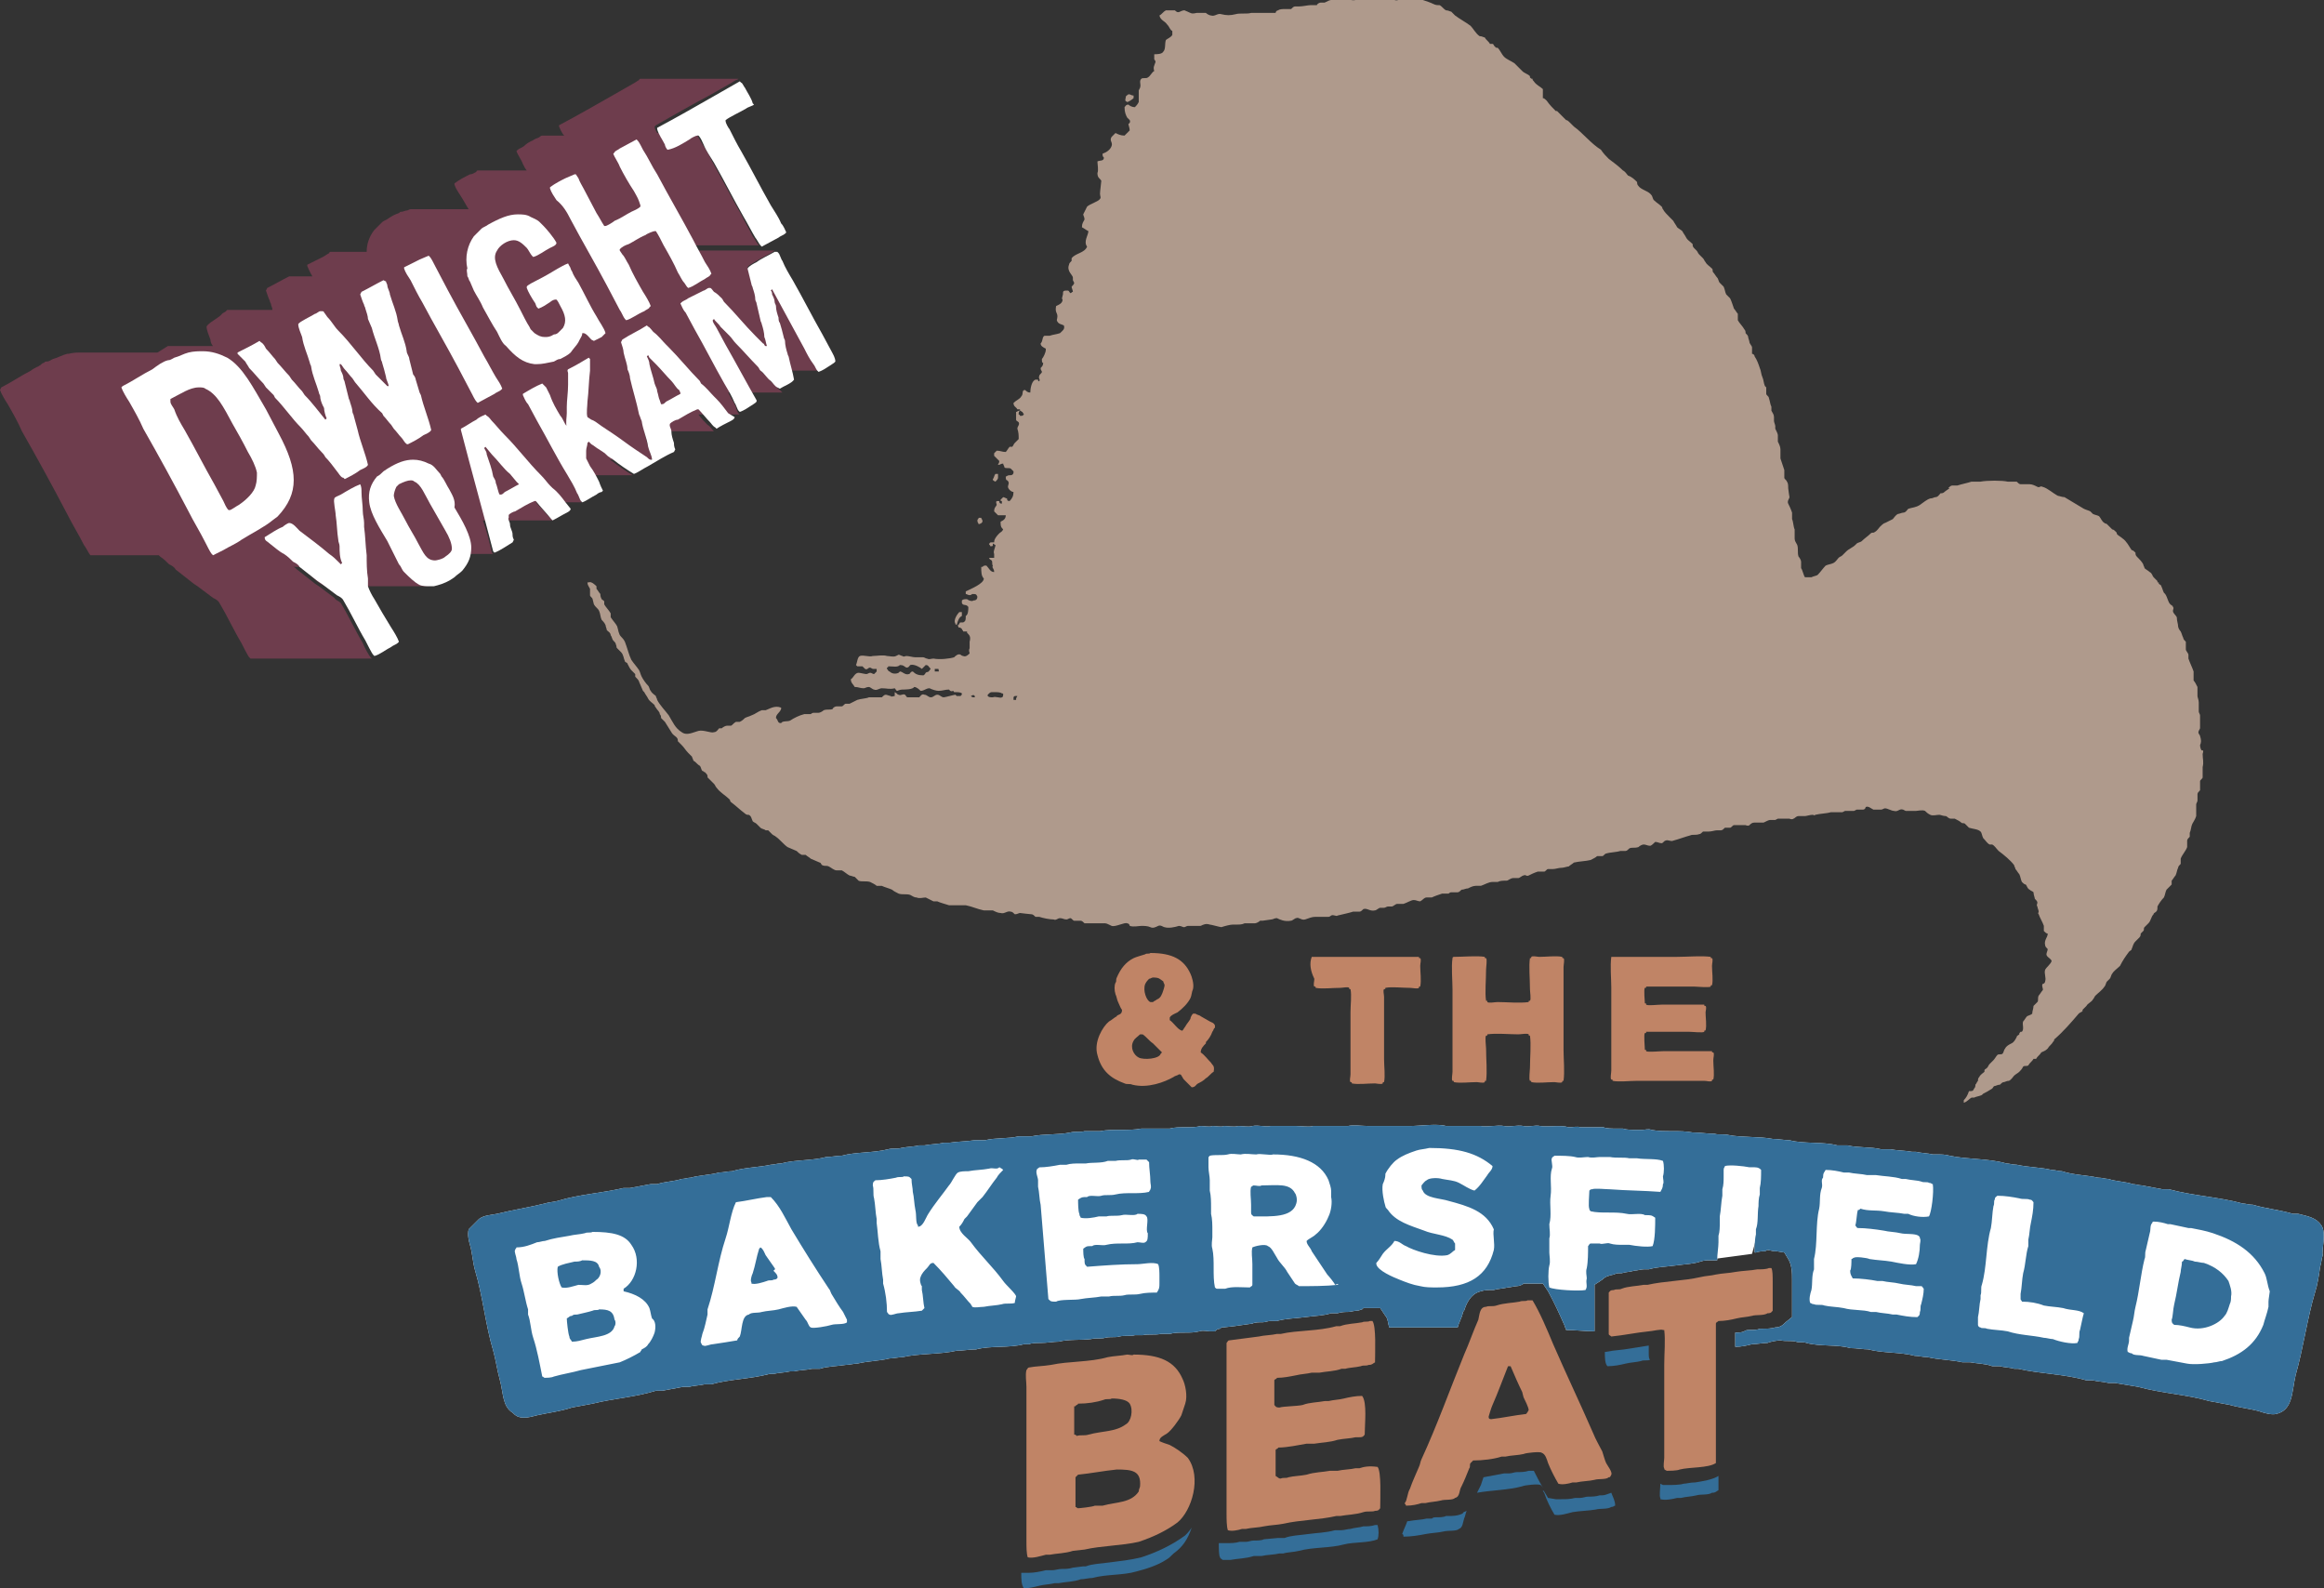 <?xml version="1.0" encoding="utf-8"?>
<!-- Generator: Adobe Illustrator 22.1.0, SVG Export Plug-In . SVG Version: 6.00 Build 0)  -->
<svg version="1.1" id="Layer_1" xmlns="http://www.w3.org/2000/svg" xmlns:xlink="http://www.w3.org/1999/xlink" x="0px" y="0px"
	 viewBox="0 0 180 123" style="enable-background:new 0 0 180 123;" xml:space="preserve">
<rect x="0" y="0" width="180" height="123" fill="#333333" stroke="none"/>
<style type="text/css">
	.st0{fill:#6E3D4D;}
	.st1{fill:#FFFFFF;}
	.st2{fill:#C08466;}
	.st3{fill:#346E98;}
	.st4{fill:#AF9A8C;}
</style>
<g>
	<path class="st0" d="M60.4,30.2c-0.2-0.1-0.3-0.4-0.5-0.5c-0.3-0.2-0.5-0.6-0.8-0.8c-0.1-0.1-0.1-0.1-0.2-0.2h4.6l-0.1-0.1
		c-0.1-0.1-0.2-0.3-0.3-0.5c-0.2-0.4-0.4-0.8-0.7-1.2c-0.8-1.5-1.7-3.1-2.5-4.6h-1.6c0,0,0,0,0-0.1c0-0.1-0.1-0.2-0.1-0.3
		c-0.1-0.4-0.2-0.8-0.3-1.2c0.1-0.2,0.4-0.3,0.7-0.5c0.5-0.3,1-0.5,1.4-0.8h-7.5c0,0-0.1,0-0.1,0.1V19h6.4l-0.1-0.1
		c-0.1-0.1-0.3-0.5-0.4-0.6c-0.3-0.6-0.6-1.1-0.9-1.7c-0.8-1.4-1.5-2.8-2.3-4.2c-0.2-0.5-0.5-0.9-0.8-1.4c-0.1-0.2-0.3-0.5-0.4-0.7
		h-3c-0.1-0.2-0.2-0.3-0.2-0.5l0.1-0.1c1.4-0.8,2.8-1.6,4.3-2.4c0.5-0.3,0.9-0.5,1.4-0.8c0.2-0.1,0.3-0.2,0.5-0.3
		c0.1,0,0.2-0.1,0.2-0.1h-7.5c0,0-0.1,0-0.1,0s-0.1,0-0.1,0.1c-0.2,0.1-0.3,0.2-0.5,0.3c-0.5,0.3-0.9,0.5-1.4,0.8
		c-1.4,0.8-2.8,1.6-4.3,2.4l0,0.1c0.1,0.2,0.2,0.5,0.4,0.7h-1.7c0,0-0.1,0-0.2,0.1c-0.1,0.1-0.3,0.1-0.4,0.2c-0.1,0-0.1,0.1-0.2,0.1
		c-0.2,0.1-0.4,0.2-0.6,0.4c-0.1,0.1-0.4,0.2-0.5,0.3l-0.1,0.1c0.1,0.3,0.4,0.7,0.5,1c0.1,0.2,0.2,0.4,0.3,0.5h-3.7c0,0-0.1,0-0.1,0
		c0,0-0.1,0-0.1,0.1c-0.2,0.1-0.3,0.2-0.5,0.2c-0.4,0.2-0.8,0.4-1.2,0.7l0,0.1c0.1,0.3,0.3,0.6,0.5,0.9c0.2,0.3,0.4,0.7,0.6,1h-4
		c-0.2,0-0.3,0-0.5,0c-0.1,0-0.2,0.1-0.3,0.1c-0.1,0-0.3,0.1-0.4,0.1c-0.1,0-0.1,0-0.2,0.1c-0.3,0.1-0.5,0.2-0.8,0.4
		c-0.1,0.1-0.4,0.2-0.5,0.3c-0.2,0.2-0.4,0.4-0.6,0.6c-0.4,0.5-0.6,1.1-0.6,1.7h-2.7c0,0-0.1,0-0.1,0c0,0-0.1,0-0.1,0.1
		c-0.2,0.1-0.3,0.2-0.5,0.3c-0.4,0.2-0.8,0.4-1.2,0.6l0,0.1c0.1,0.2,0.2,0.5,0.4,0.8h-1.8c-0.6,0.3-1.1,0.6-1.7,0.9l0,0l-0.1,0.2
		c0.1,0.3,0.2,0.6,0.3,0.8c0,0.1,0.1,0.2,0.1,0.3c0,0.1,0.1,0.2,0.1,0.4h-3.3c0,0,0,0-0.1,0l0,0c0,0,0,0,0,0c0,0,0,0-0.1,0
		c0,0,0,0-0.1,0.1c-0.1,0.1-0.2,0.1-0.3,0.2C17,24.6,16.1,25,16,25.3c0,0.3,0.2,0.7,0.3,1c0,0.2,0.1,0.4,0.2,0.5H13
		c-0.3,0.2-0.5,0.3-0.8,0.5H6.3c-0.3,0-0.6,0-1,0.1c0,0-0.1,0-0.1,0c-0.4,0.1-0.7,0.3-1.1,0.4c-0.2,0.1-0.3,0.2-0.5,0.2
		c-0.1,0-0.1,0-0.2,0.1c-0.1,0-0.2,0.1-0.3,0.2c-0.1,0-0.1,0.1-0.2,0.1c-0.2,0.1-0.4,0.2-0.5,0.3c-0.8,0.4-1.5,0.9-2.3,1.3L0,30.2
		c0.1,0.3,0.4,0.8,0.6,1.1c0.4,0.7,0.8,1.4,1.1,2.1c1.2,2.1,2.4,4.3,3.5,6.4c0.4,0.8,0.9,1.6,1.3,2.4C6.6,42.3,6.9,42.9,7,43h5.3
		c0,0,0,0,0.1,0.1c0.3,0.2,0.5,0.4,0.7,0.6c0.2,0.1,0.4,0.2,0.5,0.4c0.5,0.4,0.9,0.7,1.4,1.1l0.3,0.2c0.4,0.3,0.8,0.6,1.2,0.9
		c0.2,0.1,0.4,0.2,0.5,0.4c0.6,1,1.1,2.1,1.7,3.1c0.1,0.2,0.5,1,0.6,1.1l0.1,0.1h9.4l-0.1-0.1c-0.1-0.1-0.5-0.8-0.6-1.1
		c-0.6-1-1.1-2.1-1.7-3.1c-0.2-0.2-0.4-0.2-0.5-0.4c-0.4-0.3-0.8-0.6-1.2-0.9l-0.3-0.2c-0.5-0.4-0.9-0.7-1.4-1.1
		c-0.1-0.1-0.2-0.2-0.3-0.2h0.9c0.1,0.1,0.1,0.2,0.2,0.4c0.4,0.4,0.8,0.8,1.2,1c0.1,0,0.2,0.1,0.4,0.1c0.2,0,0.3,0,0.5,0l0,0h7.5
		c-0.3,0-0.7-0.1-0.8-0.1c-0.5-0.2-0.8-0.5-1.2-1c-0.1-0.2-0.2-0.4-0.4-0.6c0,0,0-0.1-0.1-0.1h2.7c0,0,0,0,0,0c0,0,0.1,0,0.2,0
		c0,0,0.1,0,0.1,0c0.1,0,0.1,0,0.2-0.1c0,0,0.1,0,0.1,0c0.1-0.1,0.2-0.1,0.3-0.2c0.1-0.1,0.2-0.2,0.3-0.4h3.4l-0.1-0.1
		c-0.2-0.8-0.4-1.7-0.7-2.5h5.4l-0.1-0.1c-0.4-0.4-0.8-0.9-1.2-1.3h3.6c-0.1,0-0.3-0.4-0.3-0.6c-0.3-0.5-0.5-1-0.8-1.5H49
		c-0.5-0.3-1.1-0.7-1.6-1.1c-0.1,0-0.1-0.1-0.2-0.1h3.2c0,0,0,0,0,0c0,0,0,0,0.1,0h0c0-0.3-0.2-0.7-0.3-1c-0.1-0.4-0.2-0.8-0.3-1.2
		h5.4l-0.1-0.1c-0.1-0.1-0.2-0.3-0.4-0.4c-0.2-0.2-0.5-0.5-0.7-0.8h3.2c-0.1,0-0.3-0.4-0.3-0.6c-0.2-0.4-0.4-0.7-0.6-1.1h4.2
		L60.4,30.2z"/>
	<polygon class="st1" points="135.7,97.1 132.7,97.5 131.5,92.8 132.4,89 135.2,89.2 137.6,90.1 	"/>
	<path class="st1" d="M179.8,94.9c-0.4-0.6-1-0.7-1.8-0.9c-0.1,0-0.3,0-0.4,0c-1-0.3-2.1-0.4-3.1-0.7c-0.3,0-0.6-0.1-0.8-0.1
		c-1.8-0.5-3.9-0.6-5.7-1.1c-0.2,0-0.3,0-0.5,0c-0.5-0.1-1.1-0.2-1.6-0.3c-0.2,0-0.5-0.1-0.7-0.1c-0.6-0.2-1.3-0.2-1.9-0.4
		c-0.2,0-0.5-0.1-0.8-0.1c-0.9-0.2-1.9-0.2-2.8-0.5c-0.3,0-0.5-0.1-0.8-0.1c-0.8-0.2-1.8-0.2-2.7-0.4c-0.3,0-0.6-0.1-0.8-0.1
		c-1.4-0.4-3-0.3-4.4-0.6c-0.3-0.1-0.7-0.1-1-0.1c-0.1,0-0.2,0-0.3,0c-0.4-0.1-0.9-0.1-1.3-0.2c-0.1,0-0.2,0-0.3,0
		c-0.5-0.1-1.2-0.1-1.7-0.2c-0.2,0-0.5,0-0.7,0c-0.8-0.2-1.8-0.1-2.6-0.3c-0.3,0-0.5,0-0.8,0c-1.1-0.3-2.6-0.1-3.7-0.4
		c-0.4,0-0.9-0.1-1.3-0.1c-1-0.2-2.4-0.1-3.4-0.3c-0.4-0.1-0.8,0-1.1-0.1c-0.6,0-1.1-0.1-1.7-0.1c-1-0.2-2.2,0-3.2-0.2
		c-0.2-0.1-0.5,0-0.7,0c-0.2,0-0.3,0-0.5,0c-0.3,0-0.7,0-1-0.1c-0.2,0-0.4,0-0.5,0c-0.3,0-0.8,0-1-0.1c-0.6,0-1.2,0-1.8,0
		c-0.2-0.1-0.6,0-0.9,0c-0.6-0.2-1.6,0-2.2-0.1c-0.4-0.1-0.9,0.1-1.3,0c-0.5-0.1-1.1,0.1-1.5,0c-0.5-0.1-1.3,0.1-1.8,0
		c-0.9,0-1.8,0-2.7,0c-0.7-0.2-2,0-2.8,0c-1.1,0-2.1,0-3.2,0c-0.5,0-1.2-0.1-1.6,0c-0.9,0-1.8,0-2.7,0c-0.3,0.1-0.9,0-1.3,0
		c-0.4,0-0.8,0-1.2,0c-0.3,0-0.5,0-0.8,0c-0.4,0.1-0.9-0.1-1.4,0c-0.3,0.1-0.7,0-1.1,0c-0.3,0.1-0.8,0-1.1,0c-0.2,0.1-0.6,0-0.9,0
		c-0.2,0.1-0.6,0-0.9,0c-0.7,0.2-1.7,0-2.4,0.2c-0.5,0-1,0-1.5,0c-0.2,0-0.5,0-0.7,0c-1,0.2-2.2,0-3.2,0.2c-0.4,0-0.8,0-1.2,0
		c-0.3,0.1-0.7,0-1.1,0.1c-0.9,0.2-2.1,0.1-3,0.3c-0.3,0-0.6,0-1,0c-0.8,0.2-1.8,0.1-2.6,0.3c-0.3,0-0.6,0-0.8,0
		c-0.6,0.1-1.4,0.1-2,0.2c-0.1,0-0.3,0-0.4,0c-0.4,0.1-1,0.1-1.5,0.2c-0.1,0-0.3,0-0.4,0c-0.4,0.1-0.9,0.1-1.4,0.2
		c-0.3,0.1-0.7,0-1,0.1c-1.2,0.3-2.5,0.2-3.6,0.5c-0.4,0-0.8,0.1-1.2,0.1c-1.1,0.3-2.4,0.2-3.5,0.5c-0.3,0-0.6,0.1-0.8,0.1
		c-0.9,0.2-2,0.2-3,0.5c-0.3,0-0.7,0.1-1,0.1c-0.7,0.2-1.5,0.2-2.2,0.4c-0.2,0-0.5,0.1-0.7,0.1c-0.6,0.2-1.3,0.2-1.9,0.4
		c-0.2,0-0.3,0-0.5,0c-0.5,0.1-1.1,0.2-1.6,0.3c-0.2,0-0.3,0-0.5,0c-1.7,0.4-3.5,0.5-5.1,1c-0.4,0.1-0.7,0.1-1,0.2
		c-1.2,0.3-2.5,0.5-3.7,0.8c-0.5,0.1-1,0.1-1.4,0.4c-0.1,0.1-0.2,0.2-0.4,0.4c-0.1,0.1-0.3,0.3-0.4,0.4c-0.1,0.4,0,0.9,0.1,1.2
		c0.2,0.7,0.2,1.3,0.4,2c0.6,2,0.8,4.2,1.4,6.2c0.2,0.7,0.3,1.5,0.5,2.2c0.3,1.1,0.2,2.1,1,2.6c0.1,0.1,0.2,0.2,0.4,0.3
		c0.5,0.2,1.1,0,1.5-0.1c0.9-0.2,1.8-0.3,2.7-0.6c0.5-0.1,1.1-0.2,1.6-0.3c1.6-0.4,3.3-0.5,4.9-1c0.2,0,0.3,0,0.5,0
		c0.5-0.1,1.1-0.2,1.6-0.3c0.2,0,0.3,0,0.5,0c0.3-0.1,0.8-0.1,1.2-0.2c0.2,0,0.3,0,0.5,0c1.4-0.4,3-0.4,4.5-0.8c0.1,0,0.2,0,0.3,0
		c0.4-0.1,0.9-0.1,1.3-0.2c0.1,0,0.2,0,0.3,0c0.4-0.1,1-0.1,1.4-0.2c0.2,0,0.4,0,0.6,0c0.6-0.2,1.4-0.2,2-0.3c0.3,0,0.6-0.1,0.9-0.1
		c0.8-0.2,1.7-0.2,2.5-0.4c0.3,0,0.7-0.1,1-0.1c1.3-0.3,2.9-0.2,4.2-0.5c0.5,0,1-0.1,1.5-0.1c1.1-0.3,2.6-0.1,3.7-0.4
		c0.2,0,0.3,0,0.4,0c0.2-0.1,0.6-0.1,0.9-0.1c0.5,0,1-0.1,1.4-0.1c0.8-0.2,1.7-0.1,2.5-0.2c0.4-0.1,0.8,0,1.1-0.1
		c0.4-0.1,0.8,0,1.1-0.1c0.4-0.1,0.9,0,1.2-0.1c0.2,0,0.4,0,0.6,0c0.4-0.1,1,0,1.4-0.1c0.2,0,0.5,0,0.7,0c0.7-0.2,1.6,0,2.3-0.2
		c0.3-0.1,0.6,0,0.8,0c0.1,0,0.2,0,0.4,0c0.1-0.1,0.2-0.2,0.4-0.2l0.1-0.1l0.1,0l0.9-0.1l1.4-0.2c0.2-0.1,0.5-0.1,0.8-0.1
		c0.2,0,0.4-0.1,0.6-0.1l0.2,0h0.3c0.7-0.2,1.5-0.2,2.2-0.3c0.7-0.1,1.4-0.1,2-0.3l0.2,0h0.3c0.3-0.1,0.6-0.1,0.8-0.1
		c0.2,0,0.5-0.1,0.7-0.1c0.2,0,0.3-0.1,0.4-0.1l0.1-0.1h1.3l0.4,0.6c0.2,0.2,0.2,0.6,0.3,0.9c0.4,0,0.8,0,1.1,0c0.2,0,0.5,0,0.6,0
		c1.2,0,2.4,0,3.6,0c0.1-0.4,0.3-0.7,0.4-1.1c0-0.1,0-0.1,0.1-0.2c0.1-0.3,0.4-1.3,1.3-1.5c0.3-0.1,0.6-0.1,0.9-0.1l0.1,0
		c0.3-0.1,0.7-0.1,1.1-0.2c0.2,0,0.5-0.1,0.7-0.1c0.2,0,0.3-0.1,0.4-0.1l0.1-0.1h1.5l0.4,0.6c0.5,0.9,0.9,1.8,1.3,2.7
		c0,0.1,0.1,0.2,0.1,0.3c0.7,0,1.5,0.1,2.2,0.1v-3l0-0.6l0.6-0.4c0.2-0.2,0.4-0.3,0.9-0.4c0.2-0.1,0.3-0.1,0.5-0.1
		c0.1,0,0.1,0,0.1,0c0.3-0.1,0.7-0.1,1-0.2c0.2,0,0.5-0.1,0.7-0.1l0.1,0h0.3c0.7-0.2,1.4-0.2,2.1-0.3c0.7-0.1,1.3-0.1,1.9-0.3
		c0.3-0.1,0.5-0.1,0.8-0.1c0.1,0,0.2,0,0.4,0c0,0,0.1,0,0.1,0c0-0.5,0.1-1,0.1-1.4c0-0.2,0-0.3,0-0.5c0.1-0.3,0.1-0.7,0.1-1
		c0-0.2,0-0.4,0-0.5c0.1-0.5,0.1-1.1,0.2-1.6c0-0.2,0-0.4,0-0.5c0.1-0.3,0.1-0.7,0.1-1c0-0.2,0-0.4,0-0.5c0-0.2,0.1-0.2,0.1-0.3
		c0.4-0.1,1.4,0,1.9,0.1c0.1,0,0.3,0,0.4,0c0.3,0,0.4,0.1,0.5,0.2c0,0.5,0,1-0.1,1.4c0,0.2,0,0.3,0,0.5c-0.1,0.3-0.1,0.7-0.1,0.9
		c-0.1,0.6,0,1.3-0.2,1.8c0,0.1,0,0.3,0,0.4c-0.1,0.4-0.1,1-0.1,1.4c0,0,0.1,0,0.1,0c0.3-0.1,0.5-0.1,0.7-0.1l0.2-0.1l0.5,0.1l0.2,0
		l0.6,0.1l0.3,0.5c0.3,0.5,0.3,1.1,0.3,1.6v0.1v2.2l0,0.6l-0.5,0.4c-0.2,0.2-0.4,0.4-0.8,0.4c-0.3,0.1-0.7,0.1-1,0.1
		c-0.1,0-0.2,0-0.2,0c-0.2,0.1-0.5,0.1-0.8,0.1c-0.1,0-0.3,0-0.4,0.1c-0.2,0.1-0.4,0.1-0.7,0.1v1.1c0.5,0,0.9-0.1,1.3-0.2
		c0.4,0,0.8-0.1,1.2-0.1c0.2-0.1,0.8-0.2,1-0.2c0.4,0.1,0.8,0,1.2,0.1c0.2,0.1,0.6,0,0.8,0.1c1.1,0.3,2.4,0.1,3.4,0.4
		c0.5,0,1,0.1,1.4,0.1c1.1,0.3,2.5,0.2,3.6,0.5c0.3,0,0.6,0.1,1,0.1c0.8,0.2,1.8,0.2,2.7,0.4c0.2,0,0.4,0,0.6,0
		c0.5,0.1,1.2,0.1,1.7,0.3c0.2,0,0.4,0,0.6,0c0.3,0.1,0.8,0.1,1.1,0.2c0.1,0,0.2,0,0.3,0c1.7,0.4,3.6,0.4,5.3,0.9c0.2,0,0.3,0,0.5,0
		c0.4,0.1,0.8,0.1,1.2,0.2c0.2,0,0.3,0,0.5,0c0.6,0.1,1.2,0.2,1.8,0.3c1.8,0.5,3.8,0.6,5.5,1.1c0.5,0.1,1.1,0.2,1.6,0.3
		c0.7,0.2,1.6,0.3,2.3,0.5c0.3,0.1,0.9,0.3,1.3,0.2c1.3-0.3,1.2-1.7,1.5-3c0.6-2.1,0.9-4.4,1.5-6.4c0.2-0.6,0.3-1.3,0.4-2
		c0.1-0.3,0.1-0.6,0.2-0.9C179.8,96.8,180.2,95.5,179.8,94.9z"/>
	<g>
		<path class="st2" d="M137.2,98.2c-0.1,0-0.2,0-0.2,0c-0.2,0.1-0.6,0.1-0.9,0.1c-0.5,0.1-1.1,0.1-1.7,0.2c-0.5,0.1-1,0.1-1.5,0.2
			c-0.4,0.1-0.8,0.1-1.2,0.2c-1.3,0.3-2.8,0.3-4.1,0.6h-0.3c-0.5,0.1-1.2,0.1-1.7,0.3c-0.2,0.1-0.4,0-0.6,0.1
			c-0.3,0-0.3,0.1-0.4,0.2v3.2c0,0.1,0.1,0.1,0.2,0.2c1-0.1,1.9-0.3,2.9-0.4c0.2,0,1-0.2,1.1-0.1c0,0,0.1,0,0.1,0
			c0.1,0.8,0,1.8,0,2.7v7.2c0,0.2-0.1,0.7,0,0.8c0,0.1,0,0.1,0.2,0.2c0.1,0,0.8,0,1-0.1c0.8-0.2,2.2-0.1,2.8-0.5c0-0.1,0,0,0-0.1
			v-10.7c0-0.1,0.1-0.1,0.2-0.2c0.5,0,1-0.1,1.4-0.2c0.4-0.1,0.8-0.1,1.2-0.2c0.3-0.1,0.9,0,1.2-0.2c0.3,0,0.3-0.1,0.4-0.2v-2.2
			C137.3,98.8,137.3,98.4,137.2,98.2z M124.1,112.4c-0.2-0.4-0.5-0.9-0.7-1.4c-1-2.3-2.1-4.6-3.1-6.9c-0.5-1.2-1-2.4-1.6-3.4h-0.4
			c-0.1,0.1-0.4,0-0.6,0.1c-0.5,0.1-1.2,0.1-1.8,0.3c-0.3,0.1-0.6,0-0.8,0.1c-0.5,0-0.5,0.6-0.6,1c-0.4,0.9-0.7,1.8-1.1,2.7
			c-1.1,2.7-2.1,5.5-3.3,8.1c-0.1,0.2-0.1,0.4-0.2,0.6c-0.2,0.5-0.5,1.1-0.7,1.7c-0.2,0.3-0.2,0.9-0.4,1.1c0,0.1,0.1,0.1,0.1,0.2
			c0.5,0,0.9-0.1,1.2-0.2h0.3c0.4-0.1,0.8-0.1,1.2-0.2c0.3-0.1,0.9,0,1.1-0.2c0.4-0.1,0.3-0.6,0.5-0.9c0.2-0.4,0.4-0.9,0.6-1.4
			c0.1-0.1,0-0.3,0.1-0.4c0.1-0.1,0.1-0.1,0.2-0.2c0.7,0,1.6-0.1,2.2-0.3h0.3c0.4-0.1,1-0.1,1.4-0.2c0.2-0.1,1.3-0.2,1.4-0.1
			c0.3,0.1,0.4,0.5,0.5,0.8c0.2,0.5,0.5,1.1,0.8,1.6c0.3,0.1,0.8,0,1.1-0.1h0.3c0.4-0.1,1-0.1,1.4-0.2c0.3-0.1,0.9,0,1.1-0.2
			c0.1,0,0.1,0,0.2-0.2c0.1-0.2-0.3-0.7-0.4-0.9C124.3,113.1,124.2,112.7,124.1,112.4z M118.2,109.5c-0.9,0.1-1.8,0.3-2.7,0.4
			c-0.2,0-0.2-0.1-0.2-0.2c0,0,0.2-0.7,0.3-0.9c0.4-0.9,0.8-2,1.2-3h0.2c0.3,0.7,0.6,1.4,0.9,2l0.1,0.4c0.1,0.2,0.4,0.8,0.4,1
			C118.3,109.4,118.2,109.5,118.2,109.5z M105.3,113.7h-0.3c-0.4,0.1-1,0.1-1.4,0.2c-0.2,0-0.4,0-0.6,0c-0.5,0.1-1.2,0.1-1.8,0.3
			c-0.5,0.1-1,0.1-1.4,0.2c-0.2,0.1-0.4,0-0.6,0.1c-0.2,0-0.2-0.1-0.4-0.2v-2c0-0.1,0.2-0.1,0.2-0.2c0.7,0,1.6-0.2,2.2-0.3
			c0.2,0,0.4,0,0.6,0c0.6-0.1,1.2-0.1,1.8-0.3c0.5-0.1,1-0.1,1.4-0.2c0.1,0,0.2,0,0.3,0c0.3,0,0.3-0.1,0.4-0.2c0-0.8,0.2-2.5-0.2-3
			c-0.5,0-1,0.1-1.4,0.2c-0.4,0.1-0.8,0.1-1.2,0.2h-0.3c-0.5,0.1-1.2,0.1-1.7,0.3c-0.4,0.1-1.5,0.1-1.8,0.2c-0.3,0-0.3-0.1-0.4-0.2
			v-1.9c0-0.1,0.2-0.1,0.2-0.2c0.5,0,1-0.1,1.5-0.2c0.4-0.1,0.8-0.1,1.2-0.2c0.2,0,0.4,0,0.6,0c0.5-0.1,1.2-0.1,1.7-0.3h0.3
			c0.3-0.1,0.8-0.1,1.2-0.2c0.2-0.1,0.4,0,0.6-0.1c0.3,0,0.3-0.1,0.5-0.2c0-0.8,0.1-2.8-0.2-3.2h-0.2c-0.2,0.1-0.4,0-0.6,0.1
			c-0.5,0.1-1.2,0.1-1.7,0.3h-0.3c-1.4,0.4-3,0.3-4.3,0.6h-0.3c-0.4,0.1-1,0.1-1.4,0.2c-0.8,0.1-1.5,0.2-2.3,0.3
			c-0.1,0-0.1,0.1-0.2,0.2c0,0.1,0,0,0,0.1v13.1c0,0.4,0,1,0.1,1.3c0.3,0.1,0.8,0,1.1-0.1h0.3c0.4-0.1,1-0.1,1.4-0.2
			c0.5-0.1,1-0.1,1.5-0.2c1.3-0.3,2.8-0.3,4.1-0.6h0.3c0.5-0.1,1.2-0.1,1.8-0.3c0.3-0.1,0.7,0,0.9-0.1c0.3,0,0.3-0.1,0.4-0.2
			c0-0.8,0.1-2.8-0.2-3.2C106,113.5,105.6,113.6,105.3,113.7z M90.6,111.9c-0.3-0.1-0.6-0.2-0.8-0.3c0-0.3,0.3-0.4,0.6-0.6
			c0.3-0.2,0.9-1,1.1-1.4c0.1-0.3,0.2-0.6,0.3-0.9c0.2-0.6,0-1.5-0.2-1.9c-0.6-1.4-1.8-1.9-3.8-1.9c-0.1,0.1-0.3,0-0.5,0
			c-0.5,0.1-1,0.1-1.5,0.2c-1.4,0.4-3,0.3-4.4,0.6c-0.6,0.1-1.2,0.1-1.7,0.2c-0.1,0-0.1,0.1-0.2,0.2c-0.1,0.4,0,0.9,0,1.3v11.9
			c0,0.5,0,1,0.1,1.3c0.4,0.1,1-0.1,1.4-0.2h0.3c0.5-0.1,1.2-0.1,1.8-0.3l0.9-0.1c1.3-0.3,2.9-0.3,4.2-0.6c1.2-0.4,2.2-0.9,3-1.5
			c1.1-0.9,1.9-3.5,0.8-5C91.6,112.5,91,112.1,90.6,111.9z M83.3,108.9c0-0.1,0.2-0.1,0.2-0.2c0.7,0,1.4-0.1,2-0.3
			c0.2-0.1,0.5,0,0.6-0.1c0.6,0,1.2,0.1,1.4,0.4c0.3,0.5,0.1,1.4-0.3,1.6c-0.8,0.6-1.8,0.5-2.9,0.8c-0.3,0.1-0.6,0-0.9,0.1
			c-0.1-0.1-0.1-0.1-0.2-0.1c0-0.1,0,0,0-0.1V108.9z M88.2,115.5c-0.6,0.9-1.7,0.8-2.8,1.1c-0.2,0-0.4,0-0.6,0
			c-0.2,0.1-1.2,0.2-1.3,0.2c-0.1,0-0.1-0.1-0.2-0.1v-2.3c0.1-0.1,0.1-0.1,0.2-0.2c1-0.1,2-0.3,3-0.4c1.2,0,1.9,0.1,1.8,1.3
			C88.3,115.2,88.2,115.3,88.2,115.5z"/>
	</g>
	<g>
		<path class="st3" d="M113.3,117.2c-0.4,0.2-0.8,0.2-1.1,0.2c-0.1,0-0.2,0-0.2,0c-0.2,0.1-0.5,0.1-0.7,0.1c-0.2,0-0.3,0-0.4,0.1
			l-0.1,0h-0.3c-0.4,0.1-0.9,0.1-1.4,0.2l-0.1,0c-0.1,0.3-0.3,0.7-0.4,1c0.1,0,0.1,0.1,0.1,0.2c0.6,0,1.2-0.1,1.7-0.2
			c0.5-0.1,1-0.1,1.4-0.2c0.4-0.1,1,0,1.2-0.2c0.3-0.1,0.3-0.5,0.4-0.8c0.1-0.2,0.1-0.4,0.2-0.6
			C113.4,117.1,113.3,117.1,113.3,117.2z"/>
		<path class="st3" d="M124.1,115.8c-0.1,0-0.2,0-0.2,0c-0.3,0.1-0.6,0.1-0.9,0.1c-0.2,0-0.4,0.1-0.6,0.1l-0.1,0h-0.3
			c-0.4,0.1-0.7,0.1-1.1,0.1c-0.1,0-0.3,0-0.4,0l-0.6-0.1l-0.3-0.5c0,0-0.1-0.1-0.1-0.1c0,0.1,0.1,0.2,0.1,0.2
			c0.2,0.6,0.5,1.2,0.8,1.7c0.4,0.1,1-0.1,1.4-0.2c0.6-0.1,1.2-0.1,1.8-0.2c0.3-0.1,0.9,0,1.2-0.2c0.2,0,0.2-0.1,0.3-0.1
			c0-0.4-0.2-0.7-0.3-1C124.5,115.7,124.3,115.8,124.1,115.8z"/>
		<path class="st3" d="M91.8,118.9c-1.1,0.8-2.2,1.3-3.4,1.7c-0.8,0.2-1.7,0.3-2.5,0.4c-0.7,0.1-1.3,0.1-1.8,0.3l-0.1,0l-0.1,0
			l-0.8,0.1c-0.3,0.1-0.6,0.1-0.9,0.1c-0.2,0-0.5,0.1-0.7,0.1l-0.2,0H81c-0.4,0.1-0.9,0.2-1.3,0.2c-0.2,0-0.3,0-0.4,0l-0.2,0
			c0,0.5,0,0.9,0.2,1.2c0.4,0,0.8-0.1,1.2-0.2c0.4-0.1,0.8-0.1,1.2-0.2c0.1,0,0.2,0,0.3,0c0.5-0.1,1.2-0.1,1.7-0.3
			c0.3,0,0.6-0.1,0.9-0.1c1.1-0.3,2.4-0.2,3.4-0.5c0.8-0.2,1.7-0.5,2.3-0.9c0.2-0.1,0.4-0.3,0.6-0.5c0.7-0.5,1.1-1.1,1.4-2
			C92.1,118.6,91.9,118.8,91.8,118.9z"/>
		<path class="st3" d="M106.5,118.1c-0.3,0.1-0.6,0.1-0.8,0.1h0c0,0-0.1,0-0.1,0c-0.3,0.1-0.7,0.1-1,0.2c-0.2,0-0.5,0.1-0.7,0.1
			l-0.2,0h-0.3c-0.7,0.2-1.4,0.2-2.1,0.3c-0.7,0.1-1.3,0.1-1.8,0.3l-0.1,0l-0.1,0l-0.3,0l-1.1,0.1c-0.2,0.1-0.5,0.1-0.8,0.1
			c-0.2,0-0.4,0.1-0.6,0.1l-0.2,0h-0.3c-0.3,0.1-0.7,0.1-1,0.1c-0.1,0-0.3,0-0.4,0l-0.2,0c0,0.4,0,1,0.1,1.1c0,0.1,0.1,0.1,0.2,0.2
			c0,0,0.4,0,0.6,0c0.5-0.1,1.2-0.1,1.8-0.3c0.2,0,0.4,0,0.6,0c0.4-0.1,1-0.1,1.4-0.2c0.1,0,0.2,0,0.3,0c0.3-0.1,0.8-0.1,1.2-0.2
			c1.1-0.3,2.4-0.2,3.5-0.5c0.8-0.2,1.9-0.1,2.6-0.4c0.1-0.3,0.1-0.7,0-1.1C106.7,118.1,106.6,118.1,106.5,118.1z"/>
		<path class="st3" d="M118.8,113.9C118.8,113.9,118.8,113.9,118.8,113.9c-0.2,0-0.3,0-0.4,0c-0.3,0.1-0.6,0.1-0.9,0.1
			c-0.2,0-0.4,0.1-0.6,0.1l-0.1,0h-0.3c-0.5,0.1-1.1,0.2-1.6,0.3l-0.2,0.6l-0.3,0.6c1.1-0.2,2.4-0.2,3.5-0.5
			c0.2-0.1,1.3-0.2,1.4-0.1c0.1,0,0.1,0.1,0.2,0.2C119.2,114.7,119,114.3,118.8,113.9z"/>
		<path class="st3" d="M170.7,97.8c-0.2,0-0.5-0.1-0.7-0.1c-0.2-0.1-0.5-0.1-0.8-0.2c-0.1,0.1-0.1,0.2-0.2,0.2
			c0,0.3-0.1,0.6-0.1,0.8c-0.2,0.8-0.3,1.7-0.5,2.5c-0.1,0.4-0.1,1-0.2,1.2c0,0.3,0.1,0.3,0.2,0.4c0.4,0,0.8,0.1,1.2,0.2
			c1.1,0.3,2.3-0.3,2.7-0.9c0.2-0.2,0.3-0.6,0.4-0.9c0.1-0.2,0.1-0.4,0.1-0.6c0.1-0.4-0.1-0.9-0.2-1.2
			C172.2,98.6,171.6,98.1,170.7,97.8z"/>
		<path class="st3" d="M179.8,94.9c-0.4-0.6-1-0.7-1.8-0.9c-0.1,0-0.3,0-0.4,0c-1-0.3-2.1-0.4-3.1-0.7c-0.3,0-0.6-0.1-0.8-0.1
			c-1.8-0.5-3.9-0.6-5.7-1.1c-0.2,0-0.3,0-0.5,0c-0.5-0.1-1.1-0.2-1.6-0.3c-0.2,0-0.5-0.1-0.7-0.1c-0.6-0.2-1.3-0.2-1.9-0.4
			c-0.2,0-0.5-0.1-0.8-0.1c-0.9-0.2-1.9-0.2-2.8-0.5c-0.3,0-0.5-0.1-0.8-0.1c-0.8-0.2-1.8-0.2-2.7-0.4c-0.3,0-0.6-0.1-0.8-0.1
			c-1.4-0.4-3-0.3-4.4-0.6c-0.3-0.1-0.7-0.1-1-0.1c-0.1,0-0.2,0-0.3,0c-0.4-0.1-0.9-0.1-1.3-0.2c-0.1,0-0.2,0-0.3,0
			c-0.5-0.1-1.2-0.1-1.7-0.2c-0.2,0-0.5,0-0.7,0c-0.8-0.2-1.8-0.1-2.6-0.3c-0.3,0-0.5,0-0.8,0c-1.1-0.3-2.6-0.1-3.7-0.4
			c-0.4,0-0.9-0.1-1.3-0.1c-1-0.2-2.4-0.1-3.4-0.3c-0.4-0.1-0.8,0-1.1-0.1c-0.6,0-1.1-0.1-1.7-0.1c-1-0.2-2.2,0-3.2-0.2
			c-0.2-0.1-0.5,0-0.7,0c-0.2,0-0.3,0-0.5,0c-0.3,0-0.7,0-1-0.1c-0.2,0-0.4,0-0.5,0c-0.3,0-0.8,0-1-0.1c-0.6,0-1.2,0-1.8,0
			c-0.2-0.1-0.6,0-0.9,0c-0.6-0.2-1.6,0-2.2-0.1c-0.4-0.1-0.9,0.1-1.3,0c-0.5-0.1-1.1,0.1-1.5,0c-0.5-0.1-1.3,0.1-1.8,0
			c-0.9,0-1.8,0-2.7,0c-0.7-0.2-2,0-2.8,0c-1.1,0-2.1,0-3.2,0c-0.5,0-1.2-0.1-1.6,0c-0.9,0-1.8,0-2.7,0c-0.3,0.1-0.9,0-1.3,0
			c-0.4,0-0.8,0-1.2,0c-0.3,0-0.5,0-0.8,0c-0.4,0.1-0.9-0.1-1.4,0c-0.3,0.1-0.7,0-1.1,0c-0.3,0.1-0.8,0-1.1,0c-0.2,0.1-0.6,0-0.9,0
			c-0.2,0.1-0.6,0-0.9,0c-0.7,0.2-1.7,0-2.4,0.2c-0.5,0-1,0-1.5,0c-0.2,0-0.5,0-0.7,0c-1,0.2-2.2,0-3.2,0.2c-0.4,0-0.8,0-1.2,0
			c-0.3,0.1-0.7,0-1.1,0.1c-0.9,0.2-2.1,0.1-3,0.3c-0.3,0-0.6,0-1,0c-0.8,0.2-1.8,0.1-2.6,0.3c-0.3,0-0.6,0-0.8,0
			c-0.6,0.1-1.4,0.1-2,0.2c-0.1,0-0.3,0-0.4,0c-0.4,0.1-1,0.1-1.5,0.2c-0.1,0-0.3,0-0.4,0c-0.4,0.1-0.9,0.1-1.4,0.2
			c-0.3,0.1-0.7,0-1,0.1c-1.2,0.3-2.5,0.2-3.6,0.5c-0.4,0-0.8,0.1-1.2,0.1c-1.1,0.3-2.4,0.2-3.5,0.5c-0.3,0-0.6,0.1-0.8,0.1
			c-0.9,0.2-2,0.2-3,0.5c-0.3,0-0.7,0.1-1,0.1c-0.7,0.2-1.5,0.2-2.2,0.4c-0.2,0-0.5,0.1-0.7,0.1c-0.6,0.2-1.3,0.2-1.9,0.4
			c-0.2,0-0.3,0-0.5,0c-0.5,0.1-1.1,0.2-1.6,0.3c-0.2,0-0.3,0-0.5,0c-1.7,0.4-3.5,0.5-5.1,1c-0.4,0.1-0.7,0.1-1,0.2
			c-1.2,0.3-2.5,0.5-3.7,0.8c-0.5,0.1-1,0.1-1.4,0.4c-0.1,0.1-0.2,0.2-0.4,0.4c-0.1,0.1-0.3,0.3-0.4,0.4c-0.1,0.4,0,0.9,0.1,1.2
			c0.2,0.7,0.2,1.3,0.4,2c0.6,2,0.8,4.2,1.4,6.2c0.2,0.7,0.3,1.5,0.5,2.2c0.3,1.1,0.2,2.1,1,2.6c0.1,0.1,0.2,0.2,0.4,0.3
			c0.5,0.2,1.1,0,1.5-0.1c0.9-0.2,1.8-0.3,2.7-0.6c0.5-0.1,1.1-0.2,1.6-0.3c1.6-0.4,3.3-0.5,4.9-1c0.2,0,0.3,0,0.5,0
			c0.5-0.1,1.1-0.2,1.6-0.3c0.2,0,0.3,0,0.5,0c0.3-0.1,0.8-0.1,1.2-0.2c0.2,0,0.3,0,0.5,0c1.4-0.4,3-0.4,4.5-0.8c0.1,0,0.2,0,0.3,0
			c0.4-0.1,0.9-0.1,1.3-0.2c0.1,0,0.2,0,0.3,0c0.4-0.1,1-0.1,1.4-0.2c0.2,0,0.4,0,0.6,0c0.6-0.2,1.4-0.2,2-0.3
			c0.3,0,0.6-0.1,0.9-0.1c0.8-0.2,1.7-0.2,2.5-0.4c0.3,0,0.7-0.1,1-0.1c1.3-0.3,2.9-0.2,4.2-0.5c0.5,0,1-0.1,1.5-0.1
			c1.1-0.3,2.6-0.1,3.7-0.4c0.2,0,0.3,0,0.4,0c0.2-0.1,0.6-0.1,0.9-0.1c0.5,0,1-0.1,1.4-0.1c0.8-0.2,1.7-0.1,2.5-0.2
			c0.4-0.1,0.8,0,1.1-0.1c0.4-0.1,0.8,0,1.1-0.1c0.4-0.1,0.9,0,1.2-0.1c0.2,0,0.4,0,0.6,0c0.4-0.1,1,0,1.4-0.1c0.2,0,0.5,0,0.7,0
			c0.7-0.2,1.6,0,2.3-0.2c0.3-0.1,0.6,0,0.8,0c0.1,0,0.2,0,0.4,0c0.1-0.1,0.2-0.2,0.4-0.2l0.1-0.1l0.1,0l0.9-0.1l1.4-0.2
			c0.2-0.1,0.5-0.1,0.8-0.1c0.2,0,0.4-0.1,0.6-0.1l0.2,0h0.3c0.7-0.2,1.5-0.2,2.2-0.3c0.7-0.1,1.4-0.1,2-0.3l0.2,0h0.3
			c0.3-0.1,0.6-0.1,0.8-0.1c0.2,0,0.5-0.1,0.7-0.1c0.2,0,0.3-0.1,0.4-0.1l0.1-0.1h1.3l0.4,0.6c0.2,0.2,0.2,0.6,0.3,0.9
			c0.4,0,0.8,0,1.1,0c0.2,0,0.5,0,0.6,0c1.2,0,2.4,0,3.6,0c0.1-0.4,0.3-0.7,0.4-1.1c0-0.1,0-0.1,0.1-0.2c0.1-0.3,0.4-1.3,1.3-1.5
			c0.3-0.1,0.6-0.1,0.9-0.1l0.1,0c0.3-0.1,0.7-0.1,1.1-0.2c0.2,0,0.5-0.1,0.7-0.1c0.2,0,0.3-0.1,0.4-0.1l0.1-0.1h1.5l0.4,0.6
			c0.5,0.9,0.9,1.8,1.3,2.7c0,0.1,0.1,0.2,0.1,0.3c0.7,0,1.5,0.1,2.2,0.1v-3l0-0.6l0.6-0.4c0.2-0.2,0.4-0.3,0.9-0.4
			c0.2-0.1,0.3-0.1,0.5-0.1c0.1,0,0.1,0,0.1,0c0.3-0.1,0.7-0.1,1-0.2c0.2,0,0.5-0.1,0.7-0.1l0.1,0h0.3c0.7-0.2,1.4-0.2,2.1-0.3
			c0.7-0.1,1.3-0.1,1.9-0.3c0.3-0.1,0.5-0.1,0.8-0.1c0.1,0,0.2,0,0.4,0c0,0,0.1,0,0.1,0c0-0.5,0.1-1,0.1-1.4c0-0.2,0-0.3,0-0.5
			c0.1-0.3,0.1-0.7,0.1-1c0-0.2,0-0.4,0-0.5c0.1-0.5,0.1-1.1,0.2-1.6c0-0.2,0-0.4,0-0.5c0.1-0.3,0.1-0.7,0.1-1c0-0.2,0-0.4,0-0.5
			c0-0.2,0.1-0.2,0.1-0.3c0.4-0.1,1.4,0,1.9,0.1c0.1,0,0.3,0,0.4,0c0.3,0,0.4,0.1,0.5,0.2c0,0.5,0,1-0.1,1.4c0,0.2,0,0.3,0,0.5
			c-0.1,0.3-0.1,0.7-0.1,0.9c-0.1,0.6,0,1.3-0.2,1.8c0,0.1,0,0.3,0,0.4c-0.1,0.4-0.1,1-0.1,1.4c0,0,0.1,0,0.1,0
			c0.3-0.1,0.5-0.1,0.7-0.1l0.2-0.1l0.5,0.1l0.2,0l0.6,0.1l0.3,0.5c0.3,0.5,0.3,1.1,0.3,1.6v0.1v2.2l0,0.6l-0.5,0.4
			c-0.2,0.2-0.4,0.4-0.8,0.4c-0.3,0.1-0.7,0.1-1,0.1c-0.1,0-0.2,0-0.2,0c-0.2,0.1-0.5,0.1-0.8,0.1c-0.1,0-0.3,0-0.4,0.1
			c-0.2,0.1-0.4,0.1-0.7,0.1v1.1c0.5,0,0.9-0.1,1.3-0.2c0.4,0,0.8-0.1,1.2-0.1c0.2-0.1,0.8-0.2,1-0.2c0.4,0.1,0.8,0,1.2,0.1
			c0.2,0.1,0.6,0,0.8,0.1c1.1,0.3,2.4,0.1,3.4,0.4c0.5,0,1,0.1,1.4,0.1c1.1,0.3,2.5,0.2,3.6,0.5c0.3,0,0.6,0.1,1,0.1
			c0.8,0.2,1.8,0.2,2.7,0.4c0.2,0,0.4,0,0.6,0c0.5,0.1,1.2,0.1,1.7,0.3c0.2,0,0.4,0,0.6,0c0.3,0.1,0.8,0.1,1.1,0.2
			c0.1,0,0.2,0,0.3,0c1.7,0.4,3.6,0.4,5.3,0.9c0.2,0,0.3,0,0.5,0c0.4,0.1,0.8,0.1,1.2,0.2c0.2,0,0.3,0,0.5,0
			c0.6,0.1,1.2,0.2,1.8,0.3c1.8,0.5,3.8,0.6,5.5,1.1c0.5,0.1,1.1,0.2,1.6,0.3c0.7,0.2,1.6,0.3,2.3,0.5c0.3,0.1,0.9,0.3,1.3,0.2
			c1.3-0.3,1.2-1.7,1.5-3c0.6-2.1,0.9-4.4,1.5-6.4c0.2-0.6,0.3-1.3,0.4-2c0.1-0.3,0.1-0.6,0.2-0.9C179.8,96.8,180.2,95.5,179.8,94.9
			z M50.7,103.2c-0.1,0.3-0.3,0.7-0.5,0.9c-0.1,0.2-0.3,0.3-0.5,0.4c0,0.1-0.1,0.1-0.1,0.2c-0.5,0.3-1.1,0.6-1.6,0.8
			c-1,0.2-2,0.4-3,0.6c-0.7,0.2-1.4,0.3-2.1,0.5c-0.2,0.1-0.6,0.1-0.7,0.1c-0.1,0-0.1-0.1-0.2-0.1c-0.2-1-0.4-2.1-0.7-3
			c-0.2-0.6-0.2-1.3-0.4-1.8c0-0.1,0-0.3,0-0.4c-0.2-0.6-0.3-1.4-0.5-2s-0.2-1.3-0.4-1.9c0-0.2-0.2-0.6-0.1-0.7
			c0-0.1,0.1-0.1,0.1-0.2c0.6,0,1.1-0.2,1.6-0.4c0.2,0,0.4-0.1,0.6-0.1c0.6-0.2,1.3-0.3,1.9-0.4c0.4-0.1,0.8-0.1,1.2-0.2
			c0.2-0.1,0.4,0,0.6-0.1c1.5,0,2.5,0.2,3,1c0.8,1.1,0.4,2.8-0.6,3.4c0,0.1,0,0.2,0,0.2c0.9,0.2,1.7,0.6,2,1.3
			c0.1,0.3,0.1,0.5,0.2,0.8C50.8,102.3,50.8,102.8,50.7,103.2z M65.6,102.4c-0.2,0.2-0.9,0.1-1.2,0.2c-0.3,0.1-1.4,0.3-1.6,0.2
			c-0.2-0.1-0.2-0.4-0.4-0.6c-0.2-0.3-0.5-0.7-0.7-1c-0.4-0.1-1,0.1-1.4,0.2c-0.4,0.1-0.9,0.1-1.3,0.2c-0.3,0.1-0.8,0-1,0.2
			c-0.6,0.1-0.5,1.2-0.7,1.7c-0.1,0.1-0.2,0.2-0.2,0.3c-0.6,0.1-1.2,0.2-1.9,0.3c-0.2,0-0.6,0.2-0.7,0.1c-0.1,0-0.1,0-0.2-0.2
			c-0.1-0.1,0.1-0.6,0.1-0.7c0.2-0.5,0.3-1.1,0.4-1.5c0-0.1,0-0.2,0-0.4c0.6-1.8,0.8-3.7,1.4-5.5c0.3-0.9,0.4-2,0.8-2.8
			c0.8-0.1,1.6-0.3,2.4-0.4c0.1,0,0.2,0,0.3,0c0.7,0.7,1.1,1.6,1.6,2.5c0.9,1.5,1.9,3.1,2.9,4.6c0.1,0.1,0.1,0.2,0.2,0.4
			c0.3,0.5,0.6,1,0.9,1.4c0.1,0.2,0.2,0.4,0.3,0.6C65.6,102.3,65.6,102.3,65.6,102.4z M78.6,100.9c-0.3,0.1-0.7,0-1,0.1
			c-0.4,0.1-0.9,0.1-1.4,0.2c-0.3,0-0.7,0.1-0.9,0c0-0.1-0.1-0.1-0.1-0.2c-0.3-0.3-0.5-0.6-0.8-0.9c-0.1-0.2-0.4-0.3-0.5-0.5
			c-0.5-0.6-1-1.2-1.6-1.8c-0.3,0-0.3,0.2-0.5,0.4c-0.2,0.2-0.4,0.4-0.5,0.7c-0.1,0.2,0,0.6,0.1,0.7c0,0.1,0,0.2,0,0.3
			c0.1,0.4,0.1,1,0.2,1.4c-0.1,0.1-0.1,0.1-0.2,0.2c-0.6,0.1-1.2,0.1-1.8,0.2c-0.2,0-0.6,0.2-0.7,0.1c-0.1,0-0.1-0.1-0.2-0.2
			c0-0.7-0.1-1.5-0.3-2.2c0-0.1,0-0.2,0-0.3c-0.1-0.5-0.1-1.1-0.2-1.6c0-0.2,0-0.4,0-0.6c-0.2-0.7-0.2-1.5-0.3-2.2
			c0-0.1,0-0.2,0-0.3c-0.1-0.5-0.1-1.1-0.2-1.6c-0.1-0.3,0-0.7-0.1-1c0-0.3,0.1-0.3,0.2-0.4c0.5,0,1.1-0.1,1.6-0.2
			c0.2-0.1,0.5,0,0.6-0.1c0.4,0,0.4,0,0.6,0.2c0,0.4,0.1,0.7,0.1,1c0.1,0.4,0.1,0.9,0.2,1.4c0.1,0.4,0,1,0.2,1.2c0,0,0,0.1,0,0.1
			c0.4,0,0.6-0.7,0.8-1c0.5-0.8,1.1-1.5,1.6-2.2c0.2-0.2,0.5-0.9,0.7-1c0.2-0.1,0.5-0.1,0.8-0.1c0.5-0.1,1.1-0.1,1.6-0.2
			c0.3-0.1,0.6,0.1,0.8-0.1c0.1,0,0.1,0.1,0.2,0.1c0,0,0.1,0.1,0.1,0.1c-0.2,0.2-0.4,0.4-0.5,0.6c-0.4,0.5-0.7,1-1.1,1.5
			c-0.1,0.1-0.3,0.3-0.4,0.4c-0.3,0.4-0.5,0.7-0.8,1.1c-0.1,0.1-0.2,0.2-0.2,0.2c-0.1,0.2-0.2,0.4-0.4,0.6c0,0.5,0.7,0.9,0.9,1.2
			c0.8,1.1,1.7,1.9,2.5,3c0.2,0.3,1,1,1,1.2C78.6,100.8,78.6,100.8,78.6,100.9z M89.6,100.1c-0.4,0-0.9,0-1.3,0.1
			c-0.4,0.1-0.9,0-1.2,0.1c-0.4,0.1-0.8,0-1.2,0.1c-0.2,0-0.4,0-0.6,0c-0.5,0.1-1.1,0.1-1.6,0.2c-0.4,0.1-1.6,0-1.9,0.2
			c-0.4,0-0.4,0-0.6-0.2c-0.2-2.4-0.4-4.9-0.6-7.3c-0.1-0.4-0.1-1-0.2-1.4c0-0.2,0-0.3,0-0.5c0-0.2-0.2-0.6-0.1-0.8
			c0-0.1,0.1-0.1,0.2-0.2c0.5,0,1.1-0.1,1.6-0.2c0.2,0,0.3,0,0.5,0c0.3-0.1,0.7-0.1,1-0.1c0.2,0,0.3,0,0.5,0c0.5-0.1,1.2,0,1.7-0.2
			c0.2,0,0.4,0,0.6,0c0.4-0.1,0.9,0,1.2-0.1c0.2-0.1,0.5,0.1,0.6,0c0.2,0,0.4,0,0.6,0c0.1,0.1,0.1,0.1,0.2,0.2c0,0.5,0.1,1,0.1,1.5
			c0,0.2,0.1,0.4,0,0.6c0,0.1-0.1,0.1-0.1,0.2c-0.8,0.2-1.8,0-2.6,0.2c-0.4,0.1-0.8,0-1.1,0.1c-0.3,0.1-0.9-0.1-1.1,0.1
			c-0.4,0-0.4,0-0.7,0.2c0,0.2,0,0.9,0.1,1.1c0,0.2,0.1,0.2,0.1,0.3c0.4,0.1,1,0,1.4-0.1c0.2,0,0.4,0,0.6,0c0.3-0.1,0.8,0,1.2-0.1
			c0.3-0.1,1,0.1,1.2-0.1c0.3,0,0.6,0,0.7,0.2c0.2,0.2-0.1,1.1,0.1,1.3c0,0.4,0,0.6-0.2,0.7c-0.1,0.1-0.4,0-0.6,0
			c-0.7,0.2-1.6,0-2.4,0.2c-0.3,0.1-0.9-0.1-1.1,0.1c-0.5,0-0.4,0-0.7,0.2c0,0.2,0,0.7,0.1,0.8c0,0.4,0,0.4,0.2,0.6
			c1.3-0.1,2.6-0.2,3.9-0.2c0.4,0,1.2-0.2,1.6,0c0.1,0.2,0.1,0.7,0.1,0.9c0,0.2,0,0.5,0,0.6C89.8,99.7,89.8,99.8,89.6,100.1z
			 M103.6,99.5c-0.9,0.1-2,0.1-3,0.1c-0.1-0.1-0.2-0.1-0.3-0.2c-0.2-0.3-0.4-0.6-0.6-0.9c-0.2-0.4-0.6-0.7-0.8-1.1
			c-0.2-0.3-0.4-0.8-0.7-0.9c-0.2-0.2-1,0-1.2,0.1c-0.1,0.4,0,0.8,0,1.3c0,0.2,0,0.4,0,0.5c0,0.4,0,0.7,0,1.1c0,0.1-0.1,0.1-0.2,0.2
			c-0.6,0-1.4-0.1-1.9,0.1c-0.2,0-0.6,0-0.6,0c-0.1,0-0.1,0-0.2-0.1c-0.2-0.9,0-2.1-0.2-3c-0.1-0.3,0-0.7,0-0.9c0-0.2,0-0.4,0-0.5
			c0-0.4,0-0.9-0.1-1.3c0-0.2,0-0.4,0-0.5c0-0.4,0-0.9-0.1-1.3c0-0.3,0-0.6,0-0.8c0-0.3-0.1-0.7-0.1-1c0-0.2,0-0.6,0-0.7
			c0-0.1,0-0.1,0.1-0.2c0.4-0.1,1,0,1.4-0.1c0.3-0.1,0.7,0,1,0c0.4-0.1,0.8,0,1.2,0c0.3-0.1,1.1,0.1,1.3,0c2.1,0,3.7,0.6,4.3,2
			c0.1,0.3,0.2,0.6,0.2,0.8c0,0.2,0,0.3,0,0.5c0.1,0.4,0,1.1-0.2,1.5c-0.2,0.5-0.6,1.1-1,1.4c-0.2,0.2-0.5,0.3-0.7,0.5
			c0,0.3,0.3,0.5,0.4,0.8c0.4,0.6,0.8,1.2,1.2,1.8c0.1,0.1,0.6,0.7,0.6,0.8C103.7,99.4,103.7,99.4,103.6,99.5z M115.7,96.8
			c-0.5,2-1.9,2.9-4.4,2.9c-0.5,0-0.9,0-1.3-0.1c-0.6-0.1-1.1-0.3-1.6-0.5s-1.7-0.7-1.8-1.2c0,0,0,0,0-0.1c0.2-0.2,0.3-0.4,0.5-0.7
			c0.3-0.4,0.7-0.6,0.9-1c0.4,0,0.6,0.3,0.9,0.4c0.5,0.3,2.2,0.9,3.2,0.7c0.3-0.1,0.4-0.3,0.6-0.4c0-0.1,0-0.3,0-0.5
			c-0.1-0.1-0.1-0.2-0.2-0.3c-0.6-0.4-1.5-0.4-2.2-0.7c-1.1-0.4-2.2-0.7-2.8-1.6c-0.1-0.1-0.2-0.2-0.2-0.3c-0.1-0.3-0.3-1.2-0.2-1.7
			c0.1-0.2,0.2-0.5,0.2-0.7c0,0,0-0.1,0-0.1c0.2-0.4,0.6-0.9,0.9-1.1c0.4-0.3,0.9-0.5,1.5-0.7c0.3-0.1,0.6-0.1,1-0.2
			c2.3,0,3.7,0.4,4.9,1.4c0,0.3-0.3,0.5-0.4,0.7c-0.3,0.4-0.6,0.9-1,1.2c-0.4-0.1-0.8-0.4-1.2-0.6c-0.4-0.2-0.8-0.2-1.3-0.3
			c-0.3-0.1-1-0.1-1.2,0.1c-0.2,0.1-0.3,0.3-0.4,0.4c0,0.2,0,0.3,0.1,0.4c0.2,0.6,1.4,0.6,2,0.8c1.5,0.4,2.9,0.8,3.5,2.2
			C115.6,95.6,115.8,96.3,115.7,96.8z M128.8,91.1c0,0.2,0.1,0.5,0,0.6c0,0.3-0.1,0.4-0.2,0.6c-1.3-0.1-2.6-0.1-3.9-0.2
			c-0.3,0-1.2-0.1-1.4,0c-0.1,0-0.1,0-0.2,0.1c0,0.2-0.1,1.3,0,1.4c0,0.1,0,0.1,0.1,0.2c0.8,0.2,1.9,0,2.8,0.2
			c0.4,0.1,1.1-0.1,1.4,0.1c0.5,0,0.5,0,0.8,0.2c0,0.6,0,1.7-0.2,2.2c-0.4,0.1-1.3,0-1.8-0.1c-0.2,0-0.3,0-0.5,0c-0.3,0-0.7,0-1-0.1
			c-0.2-0.1-0.6,0.1-0.8,0c-0.2,0-0.4,0-0.7,0c-0.1,0-0.1,0.1-0.2,0.2c0,0.5,0,1.2-0.1,1.7c-0.1,0.3,0,0.6,0,0.8
			c-0.1,0.4,0.1,0.6-0.1,0.9c-0.5,0.1-2.4,0-2.8-0.2c-0.1-0.4-0.1-1.3,0-1.7c0.1-0.3,0-0.8,0-1c0-0.4,0-0.7,0-1.1
			c0.1-0.3,0-0.7,0-1.1c0.2-0.7,0-1.5,0.1-2.2c0.1-0.7-0.1-1.5,0.1-2.1c0.1-0.2-0.1-0.7,0-0.8c0-0.1,0.1-0.1,0.2-0.2
			c0.5,0,1.2,0,1.6,0.1c0.3,0.1,0.7,0,1,0c0.3,0.1,0.7,0,0.9,0c0.2,0,0.5,0,0.8,0c0.5,0.1,1.1,0,1.5,0.1c0.2,0,0.4,0,0.6,0
			c0.6,0.1,1.5,0,2,0.2C128.9,90.2,128.9,90.8,128.8,91.1z M149.4,94.2c-0.5,0.1-1.2,0-1.6-0.2c-0.1,0-0.2,0-0.3,0
			c-0.5-0.1-1.1-0.1-1.6-0.2c-0.6-0.1-1.2,0-1.8-0.2c-0.1,0.1-0.1,0.1-0.2,0.1c-0.1,0.3-0.1,0.9-0.2,1.2c0.1,0.1,0.1,0.2,0.2,0.2
			c0.6,0,1.4,0.1,2,0.2c0.4,0.1,0.9,0.1,1.3,0.2c0.4,0.1,1.1,0,1.4,0.2c0.1,0.1,0.1,0.1,0.1,0.2c0.1,0.1,0,0.4,0,0.5
			c0,0.5-0.1,1.1-0.3,1.5c-0.5,0.1-1.4-0.1-1.9-0.2c-0.6-0.1-1.1-0.1-1.7-0.2c-0.2-0.1-1.1-0.2-1.2-0.1c-0.1,0-0.1,0.1-0.2,0.1
			c0,0.2,0,0.8-0.1,0.9c0,0.3,0.1,0.4,0.2,0.6c0.6,0,1.4,0.1,1.9,0.2c0.1,0,0.2,0,0.4,0c0.4,0.1,0.9,0.1,1.3,0.2
			c0.4,0.1,0.9,0.1,1.3,0.2c0.1,0,0.3,0,0.4,0c0.1,0,0.1,0.1,0.2,0.2c0,0.4-0.1,0.8-0.2,1.2c-0.1,0.2,0,0.4-0.1,0.6
			c0,0.3-0.1,0.3-0.2,0.4c-0.6,0-1.1-0.1-1.6-0.2c-0.1,0-0.2,0-0.3,0c-0.4-0.1-0.9-0.1-1.3-0.2c-0.1,0-0.2,0-0.4,0
			c-0.6-0.2-1.4-0.1-2.1-0.3c-0.5-0.1-1.1-0.1-1.5-0.2c-0.2-0.1-0.6,0-0.8-0.1c-0.2,0-0.2-0.1-0.3-0.1c-0.1-0.3,0-0.7,0.1-1
			c0.1-0.5,0-1.1,0.2-1.6c0-0.3,0-0.5,0-0.8c0.3-1.2,0.1-2.7,0.4-3.9c0.1-0.5,0-1.1,0.2-1.6c0.1-0.3-0.1-0.6,0.1-0.8
			c0-0.4,0.1-0.4,0.2-0.6c0.5,0,1,0.1,1.4,0.2c0.1,0,0.3,0,0.4,0c0.4,0.1,1,0.1,1.4,0.2c0.2,0,0.5,0,0.7,0c0.6,0.1,1.4,0.1,2,0.3
			c0.1,0,0.2,0,0.3,0c0.4,0.1,0.9,0.1,1.2,0.2c0.2,0.1,0.5,0,0.6,0.1c0.2,0,0.2,0.1,0.3,0.1C149.8,92.3,149.6,93.9,149.4,94.2z
			 M161.1,103c-0.1,0.2,0,0.5-0.1,0.7c0,0.2-0.1,0.2-0.1,0.3c-0.5,0.1-1.4-0.1-1.9-0.3c-0.2,0-0.5-0.1-0.7-0.1
			c-0.9-0.2-1.9-0.2-2.8-0.5c-0.5-0.1-1.1-0.1-1.6-0.2c-0.2-0.1-0.4,0-0.5-0.1c-0.1,0-0.2-0.1-0.2-0.2c0-0.1,0-0.4,0-0.6
			c0.1-0.4,0.1-1,0.2-1.4c0-0.1,0-0.2,0-0.3c0.1-0.2,0-0.6,0.1-0.8c0.4-1.4,0.3-3,0.7-4.4c0.1-0.5,0.1-1.2,0.2-1.7
			c0.1-0.2,0-0.4,0.1-0.5c0-0.2,0.1-0.2,0.2-0.3c0.6,0,1.2,0.1,1.7,0.2c0.3,0.1,0.6,0,0.8,0.1c0.2,0,0.2,0.1,0.3,0.2
			c0,0.6-0.1,1.1-0.2,1.6c-0.1,0.4-0.1,0.9-0.2,1.3c0,0.2,0,0.4,0,0.5c-0.2,0.6-0.2,1.4-0.4,2.1c-0.1,0.5-0.1,1.1-0.2,1.6
			c0,0.1,0,0.4,0,0.4c0,0.1,0.1,0.1,0.1,0.2c0.6,0,1.2,0.1,1.7,0.3c0.5,0.1,1,0.1,1.5,0.2c0.6,0.2,1.2,0.1,1.6,0.4
			C161.3,102,161.2,102.6,161.1,103z M175.7,100.8c0,0.1,0,0.2,0,0.4c-0.1,0.5-0.3,1-0.4,1.4c-0.6,1.5-1.7,2.3-3.2,2.8
			c-0.2,0-0.4,0.1-0.6,0.1c-0.4,0.1-1.6,0.2-2.1,0.1c-0.5-0.1-1.1-0.2-1.6-0.3c-0.1,0-0.3,0-0.4,0c-0.4-0.1-1-0.2-1.4-0.3
			c-0.3-0.1-0.7,0-0.9-0.2c-0.2,0-0.2-0.1-0.3-0.1c-0.1-0.3,0.1-0.6,0.1-0.9c0-0.1,0-0.2,0-0.2c0.1-0.4,0.2-0.9,0.3-1.3
			s0.1-0.7,0.2-1.1c0.3-1.2,0.4-2.5,0.7-3.7c0.1-0.2,0-0.4,0.1-0.7c0.1-0.4,0.2-0.9,0.3-1.3c0.1-0.3,0-0.6,0.2-0.8
			c0-0.1,0.1-0.1,0.1-0.1c0.4,0,0.8,0.1,1.1,0.2c0.1,0,0.2,0,0.2,0c0.4,0.1,1,0.2,1.4,0.3c0.1,0,0.2,0,0.2,0
			c0.5,0.1,1.1,0.2,1.7,0.4c1.8,0.6,3.2,1.5,4,3.1c0.2,0.4,0.2,0.9,0.4,1.4C175.8,100.1,175.7,100.6,175.7,100.8z"/>
		<path class="st3" d="M60,98.2c-0.2-0.3-0.5-0.7-0.7-1c-0.1-0.2-0.2-0.5-0.4-0.6c0,0-0.1,0.1-0.1,0.1c-0.2,0.6-0.3,1.3-0.5,1.9
			c-0.1,0.2-0.2,0.6-0.1,0.7c0,0,0,0.1,0,0.1c0.3,0.1,0.9-0.1,1.2-0.2c0.2-0.1,0.4,0,0.5-0.1c0.2,0,0.4-0.1,0.3-0.3
			c0-0.1-0.2-0.3-0.3-0.4C60.1,98.3,60,98.2,60,98.2z"/>
		<path class="st3" d="M97.7,91.8c-0.1,0.1-0.4,0-0.6,0c-0.1,0-0.1,0.1-0.2,0.1c-0.1,0.4,0,0.9,0,1.4c0,0.2,0,0.5,0,0.6
			c0,0.2,0.1,0.2,0.2,0.3c1.4,0,3,0.1,3.3-1c0.1-0.3,0-0.7-0.1-0.8C99.9,91.6,98.9,91.8,97.7,91.8z"/>
		<path class="st3" d="M127.7,104.8c0-0.2,0-0.4,0-0.6l-1.9,0.3l-0.9,0.1l-0.6,0.1c0,0.4,0,0.9,0.2,1.1c0.5,0,1-0.1,1.4-0.2
			c0.4-0.1,0.8-0.1,1.2-0.2c0.2-0.1,0.5,0,0.7-0.1C127.7,105.2,127.7,105,127.7,104.8z"/>
		<path class="st3" d="M131.3,114.8c-0.4,0-0.7,0.1-0.9,0.1c-0.3,0.1-0.9,0.1-1.2,0.1l-0.4,0l-0.2-0.1l0,0c0,0.3-0.1,1,0,1.1
			c0,0,0,0.1,0,0.1c0.4,0.1,0.9,0,1.3-0.1c0.1,0,0.2,0,0.3,0c0.4-0.1,0.8-0.1,1.2-0.2c0.3-0.1,0.9,0,1.2-0.2c0.3,0,0.3-0.1,0.5-0.2
			c0-0.4,0-0.7,0-1.1C132.6,114.6,131.9,114.7,131.3,114.8z"/>
		<path class="st3" d="M46.4,101.4c-0.1,0.1-0.3,0-0.5,0.1c-0.3,0.1-0.8,0.2-1.2,0.3c-0.2,0-0.3,0-0.4,0.1c-0.2,0-0.2,0.1-0.4,0.2
			c0,0.2,0.1,1.2,0.2,1.4c0,0.2,0.1,0.2,0.2,0.4c0.4,0,0.7-0.1,1.1-0.2c0.8-0.2,2-0.2,2.2-1c0.1-0.1,0.1-0.4,0-0.5
			C47.5,101.5,47.1,101.4,46.4,101.4z"/>
		<path class="st3" d="M45.8,99.4c0.2-0.1,0.3-0.2,0.4-0.3c0.2-0.1,0.5-0.6,0.2-1c-0.1-0.5-0.7-0.5-1.3-0.5
			c-0.2,0.1-0.4,0.1-0.6,0.1c-0.4,0.1-1,0.2-1.3,0.4c-0.1,0.4,0.1,1.3,0.3,1.6c0.4,0.1,0.9-0.1,1.3-0.2
			C45.2,99.5,45.5,99.6,45.8,99.4z"/>
	</g>
	<g>
		<g>
			<path class="st4" d="M170.4,57.7c0.1-0.2,0.1-0.4,0-0.7c0-0.1-0.2-0.2-0.1-0.4c0,0,0.1-0.2,0.1-0.2c0-0.1,0-0.2,0-0.2v-0.8
				c0-0.1-0.1-0.2-0.1-0.3v-0.7c0-0.2-0.1-0.4-0.1-0.5c0-0.2,0-0.5,0-0.7c-0.1-0.2-0.2-0.4-0.3-0.5c0-0.2,0-0.4,0-0.7
				c-0.1-0.3-0.3-0.7-0.4-1v-0.3c0-0.1-0.2-0.3-0.2-0.4c0-0.2,0-0.4,0-0.6c-0.1-0.1-0.2-0.2-0.2-0.3c-0.1-0.2-0.1-0.3-0.2-0.5
				c-0.1-0.1-0.2-0.3-0.2-0.4c0-0.2-0.1-0.4-0.1-0.7c-0.1-0.2-0.3-0.3-0.3-0.5c0-0.1,0.1-0.2,0-0.3c0-0.1-0.1-0.1-0.2-0.2
				c-0.2-0.2-0.2-0.5-0.4-0.8c0,0-0.1-0.1-0.1-0.1c-0.1-0.2-0.1-0.3-0.2-0.5c0-0.1-0.1-0.1-0.2-0.2v-0.1c0,0-0.1,0-0.1,0v-0.1
				c-0.1-0.1-0.2-0.2-0.3-0.3c-0.1-0.1-0.1-0.3-0.3-0.4c-0.1-0.1-0.3-0.2-0.4-0.3c0-0.1-0.1-0.2-0.1-0.3c-0.1-0.2-0.3-0.4-0.5-0.6
				c-0.1-0.1-0.1-0.2-0.1-0.3c-0.1-0.1-0.2-0.2-0.3-0.2c-0.2-0.3-0.4-0.7-0.7-0.9c-0.1-0.1-0.3-0.2-0.4-0.3c-0.1-0.1,0-0.1-0.1-0.2
				c-0.1-0.1-0.2-0.2-0.3-0.2c-0.1-0.1-0.3-0.3-0.4-0.4c-0.1-0.1-0.1,0-0.2-0.1c-0.2-0.1-0.3-0.4-0.4-0.5c-0.1-0.1-0.3-0.1-0.5-0.2
				c-0.1-0.1-0.1-0.1-0.2-0.2c-0.2-0.1-0.3-0.1-0.5-0.2c-0.5-0.3-1-0.6-1.5-0.9c-0.2,0-0.4-0.1-0.5-0.1c-0.4-0.2-0.8-0.6-1.2-0.7
				c-0.2-0.1-0.2,0.1-0.4,0c-0.2-0.1-0.4-0.2-0.6-0.2c-0.2,0-0.4,0-0.7,0c-0.1,0-0.2-0.1-0.3-0.2h-0.7c-0.4-0.1-1.6-0.1-2.1,0h-0.7
				c-0.3,0.1-0.8,0.2-1.1,0.3c-0.1,0-0.2,0-0.4,0c-0.1,0-0.2,0.1-0.3,0.2H151c-0.1,0.1-0.3,0.2-0.4,0.3c-0.1,0.1-0.2,0.1-0.3,0.1
				c-0.1,0.1-0.2,0.3-0.4,0.3c-0.1,0-0.2,0.1-0.4,0.1c-0.3,0.1-0.5,0.3-0.8,0.5c-0.3,0.2-0.6,0.2-0.9,0.3c-0.1,0.1-0.2,0.3-0.4,0.3
				c-0.1,0-0.3,0.1-0.4,0.1c-0.2,0.1-0.3,0.3-0.4,0.4c-0.2,0.1-0.4,0.2-0.6,0.3c-0.1,0-0.3,0.2-0.4,0.3c-0.1,0.1-0.2,0.3-0.4,0.4
				c-0.1,0.1-0.2,0-0.3,0.1c-0.2,0.2-0.5,0.4-0.7,0.6c-0.1,0.1-0.3,0.1-0.4,0.2c0,0-0.1,0.1-0.1,0.1c-0.2,0.2-0.5,0.3-0.7,0.5
				c-0.1,0.1-0.2,0.2-0.3,0.3c-0.1,0.1-0.2,0.1-0.3,0.2c-0.1,0.1-0.2,0.3-0.4,0.4c-0.2,0.1-0.4,0.1-0.6,0.2
				c-0.2,0.2-0.4,0.5-0.6,0.7c-0.1,0.1-0.3,0.1-0.5,0.2h-0.5c-0.1-0.1-0.2-0.6-0.3-0.7v-0.5c0-0.1-0.1-0.3-0.2-0.4
				c-0.1-0.3,0-0.6-0.1-0.9c-0.1-0.2-0.2-0.3-0.2-0.5c0-0.2,0-0.4,0-0.7c-0.1-0.2-0.1-0.6-0.2-0.8v-0.5c-0.1-0.3-0.2-0.5-0.3-0.7
				c-0.1-0.2,0.1-0.4,0.1-0.5c0,0-0.1-0.6-0.1-0.7c0-0.2,0-0.4-0.1-0.5c0-0.1-0.2-0.2-0.2-0.3c0-0.2,0-0.4,0-0.6
				c-0.1-0.3-0.2-0.6-0.3-0.9v-0.7c0-0.2-0.1-0.4-0.2-0.6v-0.5c0-0.1-0.1-0.3-0.2-0.5V33c0-0.1-0.1-0.3-0.1-0.4v-0.3
				c0-0.2-0.1-0.3-0.2-0.5v-0.3c-0.1-0.2-0.1-0.4-0.2-0.7c0-0.1-0.2-0.2-0.2-0.3c0-0.2,0-0.3,0-0.5l-0.1-0.1
				c-0.1-0.2-0.1-0.5-0.2-0.7c-0.1-0.2-0.1-0.5-0.2-0.7c-0.1-0.3-0.2-0.6-0.4-0.9c0-0.1-0.1-0.2-0.2-0.2c0-0.2,0-0.3,0-0.5
				c0-0.1-0.2-0.3-0.2-0.4c0-0.1-0.1-0.3-0.1-0.4c0-0.1-0.1-0.2-0.2-0.3c0-0.1,0-0.2-0.1-0.3c-0.1-0.2-0.4-0.5-0.5-0.7
				c0-0.2,0-0.3,0-0.5c-0.1-0.1-0.2-0.3-0.3-0.4c-0.1-0.3-0.2-0.6-0.3-0.8c-0.1-0.1-0.2-0.2-0.3-0.3c-0.1-0.2-0.1-0.4-0.2-0.6
				c-0.1-0.1-0.2-0.2-0.3-0.3c-0.1-0.1-0.1-0.3-0.2-0.4c-0.1-0.1-0.2-0.3-0.3-0.4c-0.1-0.1,0-0.2-0.1-0.3c-0.2-0.2-0.4-0.3-0.5-0.5
				c-0.1-0.1-0.1-0.2-0.2-0.3c-0.1-0.1-0.2-0.2-0.3-0.3c-0.1-0.1-0.1-0.2-0.2-0.3c-0.1-0.1-0.1-0.1-0.2-0.2
				c-0.1-0.1-0.1-0.2-0.1-0.3c-0.2-0.2-0.4-0.3-0.5-0.5c-0.1-0.2-0.2-0.3-0.3-0.5c-0.1-0.1-0.3-0.2-0.4-0.3
				c-0.1-0.2-0.2-0.3-0.3-0.5c-0.1-0.1-0.2-0.2-0.3-0.3c-0.2-0.2-0.4-0.4-0.5-0.6c-0.1-0.1,0-0.1-0.1-0.2c-0.2-0.2-0.4-0.3-0.6-0.5
				c-0.1-0.1-0.1-0.3-0.2-0.4c-0.2-0.3-0.8-0.4-1-0.7c-0.1-0.1-0.1-0.2-0.1-0.3c-0.2-0.2-0.4-0.4-0.7-0.5c-0.1-0.1-0.2-0.3-0.4-0.4
				c-0.3-0.3-0.7-0.6-1.1-0.9c-0.2-0.2-0.4-0.4-0.6-0.7c-0.8-0.5-1.4-1.3-2.1-1.8c-0.1-0.1-0.2-0.2-0.3-0.3
				c-0.1-0.1-0.2-0.2-0.3-0.2c-0.2-0.2-0.5-0.5-0.7-0.7h-0.1c-0.2-0.2-0.5-0.5-0.7-0.8c-0.1-0.1-0.2-0.2-0.3-0.2V6.9
				c-0.2-0.2-0.5-0.3-0.7-0.6c-0.1-0.1-0.1-0.1-0.1-0.2c-0.1,0-0.1,0-0.2-0.1c0,0,0-0.1,0-0.1c-0.2-0.2-0.4-0.2-0.6-0.4
				c-0.2-0.2-0.4-0.4-0.6-0.6c-0.3-0.2-0.6-0.3-0.8-0.5c-0.2-0.2-0.3-0.5-0.5-0.7c-0.1,0-0.2,0-0.2-0.1c-0.1,0-0.1-0.2-0.2-0.2
				c-0.1,0-0.1,0-0.2,0c-0.1-0.2-0.3-0.3-0.4-0.5c-0.1,0-0.2-0.1-0.4-0.1c-0.3-0.2-0.5-0.6-0.7-0.8c-0.4-0.3-0.8-0.5-1.2-0.8
				c-0.1-0.1-0.2-0.2-0.3-0.3c-0.1,0-0.2-0.1-0.4-0.1c-0.2-0.1-0.3-0.3-0.5-0.4c-0.2,0-0.3,0-0.5-0.1c-0.2-0.1-0.5-0.2-0.8-0.3
				c-0.3-0.1-0.6-0.1-0.8-0.1c-0.3,0-0.6,0-0.9,0c-0.1,0-0.2,0.2-0.5,0.1c-0.2,0-0.6-0.2-0.8-0.1c-0.1,0-0.3,0.1-0.5,0.1
				c-0.5-0.1-1.3-0.1-1.7,0c-0.4,0.1-0.7-0.2-1.2-0.1c0,0-0.2,0.1-0.2,0.1h-0.5c-0.1,0-0.3,0.1-0.5,0.2h-0.3c-0.1,0-0.3,0.1-0.3,0.2
				h-0.5c-0.2,0-0.6,0.1-0.9,0.1h-0.3c-0.1,0-0.2,0.1-0.3,0.2c-0.2,0-0.4,0-0.5,0c-0.1,0-0.4,0-0.5,0.1c-0.1,0-0.2,0.1-0.2,0.2h-1.9
				c-0.3,0.1-0.9,0-1.2,0.1c-0.4,0.1-0.7,0.1-1.1,0c-0.3-0.1-0.5,0.2-0.8,0.1c-0.1,0-0.3-0.1-0.4-0.2c-0.1,0-0.2,0-0.3,0
				c-0.1,0-0.3,0-0.4,0c-0.1,0-0.3,0.1-0.5,0c-0.3-0.1-0.2-0.2-0.7-0.1C92,1,91.9,0.8,91.7,0.8c-0.1,0-0.3,0.1-0.3,0.1
				c-0.2,0.1-0.3,0-0.4-0.1c-0.1,0-0.3,0-0.3,0h-0.4c-0.2,0.1-0.3,0.3-0.5,0.4c0.1,0.4,0.4,0.4,0.6,0.7c0.2,0.2,0.2,0.4,0.4,0.5
				c0,0.1,0,0.2,0,0.3c-0.1,0.2-0.4,0.3-0.5,0.4c-0.1,0.3,0,0.7-0.2,0.9c-0.1,0.2-0.5,0.2-0.7,0.2c0,0.1,0,0.3,0,0.4
				c0,0,0.1,0.1,0.1,0.2c-0.1,0.3-0.2,0.4-0.1,0.7c-0.2,0.1-0.3,0.4-0.5,0.5c-0.1,0.1-0.4,0-0.5,0.1c-0.2,0.2,0,0.4-0.1,0.7
				c0,0-0.1,0.2-0.1,0.2c0,0.1,0,0.3,0,0.4c0,0.2,0,0.3,0,0.5c-0.1,0.2-0.2,0.3-0.3,0.4c-0.2,0-0.4-0.1-0.5-0.2
				c-0.2,0-0.2,0.1-0.3,0.2c0,0.4,0.1,0.6,0.2,0.8c0,0,0.1,0.1,0.2,0.2c0.1,0.2-0.1,0.3-0.1,0.3c0,0.1,0.1,0.3,0.1,0.5
				c-0.1,0.1-0.3,0.3-0.4,0.4c-0.3,0-0.5-0.1-0.7-0.2c-0.1,0.1-0.2,0.2-0.3,0.3c-0.2,0.3,0.1,0.4,0,0.7c-0.1,0.3-0.4,0.5-0.7,0.6
				c0,0.2,0,0.2,0.1,0.3c0,0.3-0.3,0.2-0.5,0.3c0,0.2,0.1,0.7,0,0.9c0,0.4,0.2,0.4,0.3,0.6c0,0.1-0.1,0.8-0.1,1s0.1,0.3,0,0.4
				c-0.1,0.2-0.8,0.4-1,0.6c0,0-0.3,0.6-0.3,0.6c0,0.1,0.1,0.2,0.1,0.4c-0.1,0.2-0.2,0.3-0.2,0.6c0.2,0.1,0.3,0.2,0.5,0.3
				c0,0.3-0.4,0.8-0.1,1.2c-0.2,0.5-0.9,0.5-1.2,0.9c0,0.1,0,0.2,0,0.2c-0.1,0.1-0.2,0.2-0.2,0.3c-0.2,0.5,0.3,0.8,0.3,1
				c0,0.1,0,0.2,0,0.2c0,0,0.1,0.2,0.1,0.2c0,0.1-0.1,0.2-0.2,0.3c0,0.1,0.1,0.3,0.1,0.4c-0.1,0-0.1,0.1-0.2,0.1v0
				c-0.1-0.1-0.1-0.2-0.2-0.2c-0.1,0,0,0-0.1,0c-0.4,0-0.2,0.2-0.3,0.4c0,0.1-0.1,0.2,0,0.3c0,0.3-0.3,0.4-0.5,0.5
				c-0.1,0.5,0.1,0.5,0.1,0.8c0,0.2-0.1,0.3,0,0.4c0.1,0.2,0.3,0.2,0.5,0.3c0.1,0.3-0.1,0.4-0.3,0.6c-0.3,0.1-0.5,0.1-0.8,0.2
				c-0.2,0-0.3,0-0.4,0c-0.2,0.1-0.1,0.4-0.3,0.6c0,0.2,0.2,0.3,0.4,0.4c0,0.1,0,0,0,0.1c0,0.2-0.2,0.6-0.3,0.7c0,0.2,0,0.3,0.1,0.3
				c0,0.2-0.1,0.3-0.2,0.4c0,0.2,0.1,0.2,0.1,0.3c0,0.1-0.2,0.2-0.2,0.3c-0.1,0.2,0.1,0.3,0,0.4s-0.1-0.1-0.1-0.1
				c-0.1,0-0.1,0-0.2,0c-0.3,0.1-0.4,0.7-0.4,1c-0.2,0-0.3-0.1-0.4-0.2c0,0,0,0,0,0c-0.3,0-0.1,0.3-0.3,0.5
				c-0.1,0.2-0.4,0.3-0.6,0.5c0,0.3,0.2,0.3,0.3,0.5h0.2v0.1c0.1,0,0.1,0.1,0.2,0.1c0,0.1,0.1,0.1,0.1,0.2c-0.1,0.1-0.1,0.1-0.2,0.1
				c0,0,0,0-0.1,0c0-0.1-0.1-0.1-0.1-0.1c0-0.2,0-0.2,0.1-0.3c0,0,0,0,0,0c-0.2,0-0.2,0.1-0.3,0.1c0,0.1,0,0.6,0,0.6
				c0,0.1,0.1,0.1,0.2,0.2c0.1,0.2-0.1,0.3-0.1,0.5c0.1,0.3,0.1,0.5,0.1,0.8c-0.1,0.1-0.2,0.2-0.3,0.3c-0.1,0.1-0.1,0.2-0.2,0.3
				c-0.1,0-0.1,0-0.2,0c-0.1,0.1-0.2,0.3-0.3,0.4c-0.3,0-0.4-0.1-0.7-0.1c-0.1,0.1-0.1,0.1-0.2,0.2c0,0.1,0,0.1,0,0.2l0.4,0.4
				c0,0.2-0.1,0.2-0.1,0.3c0.2,0,0.2-0.1,0.4-0.1c0,0.1,0.1,0.2,0.1,0.3c0.1,0.1,0.4,0,0.5,0.1c0.1,0.1,0.1,0.1,0.2,0.2
				c0,0.1,0,0.1,0,0.1c0,0.1-0.1,0.2-0.2,0.2c-0.1,0,0,0-0.1,0c-0.2,0-0.2,0.1-0.3,0.1c0,0.4,0.1,0.2,0.2,0.4c0.1,0.2-0.1,0.3,0,0.5
				c0.1,0.2,0.3,0.3,0.4,0.3c0,0.3-0.1,0.5-0.3,0.7c-0.2,0-0.2-0.1-0.2-0.2c-0.1,0-0.2-0.1-0.3-0.1c-0.1,0.1-0.1,0.1-0.2,0.2
				c0,0.1,0,0.1,0.1,0.1c0,0.1,0,0.1,0,0.2c-0.2,0-0.2-0.1-0.2-0.2c-0.1,0-0.1,0-0.2,0c-0.1,0.1,0,0.2,0,0.3
				c-0.1,0.2-0.2,0.2-0.2,0.5c0.1,0.1,0.2,0.2,0.3,0.3c0.2,0,0.4,0,0.5,0h0.1c0,0.3-0.2,0.4-0.4,0.5c0,0.3,0,0.4,0.2,0.6
				c-0.1,0.2-0.2,0.2-0.3,0.3C77,41.7,77,41.9,77,42c-0.1,0-0.1,0-0.2,0c-0.2,0-0.1,0.1-0.2,0.1c0,0.1,0.1,0.1,0.1,0.2
				c0.2,0,0.2,0,0.2-0.2c0.1,0,0.1,0.1,0.2,0.1c0,0.2-0.2,0.5-0.1,0.7c0,0.1,0,0.2,0,0.3c-0.1,0-0.3,0-0.3,0c0,0-0.1,0-0.1,0
				c0.1,0.2,0.1,0.1,0.2,0.2c0.1,0.1,0,0.3,0.1,0.4C76.8,44,77,44,77,44.3c-0.3,0-0.4-0.3-0.6-0.5c-0.2,0-0.2,0-0.3,0.1
				c0,0-0.1,0-0.1,0c0,0.4,0,0.7,0.2,0.9c0,0.4-1,0.8-1.4,1V46c0.1,0,0.3,0.2,0.5,0c0.3,0,0.3,0,0.4,0.2c0,0.2-0.1,0.3-0.3,0.3
				c-0.1,0.1-0.4,0-0.5-0.1c-0.2,0-0.3,0-0.4,0.1c0,0.1,0,0.1,0,0.2c0.1,0.2,0.2,0.1,0.4,0.2c0,0,0.1,0.1,0.1,0.1
				c0,0.2,0,0.6-0.2,0.7c0,0.3,0,0.4-0.2,0.5h-0.2c-0.1,0-0.1,0.2-0.2,0.2v0.1c0.1,0.1,0.2,0.1,0.3,0.2c0,0.1,0.1,0.1,0.1,0.2h0.3
				c0,0,0,0.1,0,0.1c0.2,0.2,0.3,0.3,0.2,0.7c0,0.1,0,0.4,0,0.5c-0.1,0.2,0,0.3,0,0.4c-0.1,0.1-0.3,0.3-0.5,0.2
				c-0.1,0-0.2-0.1-0.2-0.1c-0.2-0.1-0.4,0.1-0.5,0.2c-0.3,0.1-1.1,0.2-1.6,0.1c-0.2,0-0.3,0.1-0.5,0c-0.1,0-0.2-0.1-0.3-0.1
				c-0.2,0-0.4,0-0.6,0c-0.2,0-0.5-0.1-0.7-0.1c-0.1,0-0.2,0.1-0.3,0c-0.1,0-0.2-0.1-0.3-0.1l-0.2,0.1c-0.2,0.1-0.5,0-0.7,0
				c-0.3-0.1-0.8,0-1.1,0c-0.3,0.1-0.7-0.1-1,0c-0.2,0.1-0.2,0.5-0.3,0.7c0,0,0.1,0.1,0.1,0.1c0.1,0,0.3,0,0.4,0
				c0,0,0.1,0.1,0.2,0.2c0.2,0.1,0.2-0.1,0.4-0.1c0,0,0.2,0.1,0.2,0.1c0.1,0,0.2,0,0.3,0v0.2c-0.1,0.1-0.1,0.1-0.2,0.2
				c-0.1,0-0.2-0.1-0.3-0.1c-0.1,0-0.2,0.1-0.3,0.1c-0.1,0-0.5-0.1-0.6-0.1c-0.3,0-0.4,0.4-0.6,0.5c0,0.3,0.2,0.4,0.3,0.6
				c0.3,0,0.4,0.1,0.7,0.1c0.1,0,0.2-0.1,0.4-0.1c0.1,0,0.3,0.2,0.4,0.2c0.2,0.1,0.4-0.1,0.6-0.1c0.4,0,0.6,0.1,1,0
				c0.1,0.1,0.1,0.2,0.2,0.2c0,0,0.2-0.1,0.4-0.1c0.2,0,0.8,0,0.9-0.2c0.2,0,0.4,0.2,0.5,0.3c0.3,0,0.4-0.2,0.7-0.2
				c0.2,0.1,0.5,0.2,0.7,0.2c0.3,0,0.5-0.1,0.8-0.1l0.1,0.1c0.2,0.1,0.2-0.1,0.3,0.1c0.3,0,0.5,0,0.6,0.1h0v0h0c0,0.1,0,0.1-0.1,0.2
				c-0.1,0-0.3,0-0.3,0c0,0-0.1-0.1-0.1-0.1c-0.1,0-0.8,0.2-0.9,0.2c-0.2,0-0.3-0.2-0.5-0.2c-0.2,0-0.3,0.2-0.5,0.2
				c-0.2,0-0.3-0.2-0.5-0.2c-0.2-0.1-0.3,0.1-0.4,0.2h-0.9c-0.1,0-0.1-0.1-0.2-0.2c-0.2-0.1-0.3,0.1-0.5,0c-0.1,0-0.1-0.1-0.3-0.2
				c0,0.1,0,0.1,0,0.2c0,0,0,0.1,0,0.1c-0.1,0-0.3,0.1-0.3,0c-0.1,0-0.3-0.1-0.4-0.1c-0.1,0-0.2,0.1-0.3,0.2c-0.3,0-0.7,0-1,0
				c-0.2,0.1-0.6,0.1-0.9,0.2c-0.2,0.1-0.4,0.2-0.6,0.3h-0.3c-0.1,0-0.2,0.2-0.3,0.2h-0.4c-0.1,0-0.3,0.1-0.3,0.2
				c-0.2,0.1-0.4,0-0.7,0.1c-0.1,0.1-0.3,0.2-0.4,0.2H63c-0.1,0-0.2,0.1-0.2,0.1h-0.5c-0.4,0.1-0.8,0.3-1.1,0.5
				c-0.2,0.1-0.6,0-0.7,0.2c-0.3,0-0.2-0.2-0.4-0.4c0-0.3,0.3-0.4,0.4-0.7c0,0,0,0,0-0.1c-0.5-0.2-0.9,0.1-1.2,0.2
				c-0.1,0-0.2,0-0.3,0c-0.3,0.1-0.5,0.3-0.8,0.4c-0.2,0.1-0.3,0.1-0.5,0.2c-0.1,0.1-0.2,0.2-0.4,0.3c-0.1,0-0.2,0-0.3,0
				c-0.2,0.1-0.3,0.3-0.4,0.3c-0.1,0-0.2,0-0.3,0c-0.1,0-0.3,0.1-0.4,0.2h-0.2c-0.1,0.1-0.2,0.3-0.4,0.3c-0.2,0.1-0.8-0.2-1.2-0.1
				c-0.4,0.1-0.9,0.4-1.3,0.1c-0.5-0.3-0.7-0.8-1-1.3c-0.3-0.4-0.7-0.8-0.9-1.2c0-0.1-0.1-0.2-0.1-0.3c-0.1-0.1-0.3-0.2-0.4-0.4
				c-0.1-0.1-0.1-0.3-0.2-0.4c-0.2-0.2-0.4-0.5-0.5-0.7c-0.1-0.2-0.1-0.3-0.2-0.5c-0.2-0.3-0.4-0.5-0.6-0.8
				c-0.2-0.4-0.3-0.9-0.5-1.4c-0.1-0.2-0.2-0.3-0.3-0.4c-0.2-0.2-0.2-0.5-0.3-0.8c-0.1-0.2-0.3-0.4-0.5-0.7c0-0.1,0-0.2,0-0.3
				c-0.1-0.2-0.4-0.5-0.5-0.7c0-0.1,0-0.2,0-0.2c0-0.1-0.1-0.1-0.2-0.2c-0.1-0.2-0.1-0.3-0.1-0.4c-0.1-0.1-0.2-0.3-0.3-0.4
				c0-0.1,0-0.1,0-0.2c-0.1-0.1-0.4-0.4-0.6-0.3c0,0-0.1,0-0.1,0c0,0.2,0.1,0.3,0.2,0.5c0,0.2,0,0.3,0,0.5c0,0.1,0.2,0.2,0.2,0.3
				l0.1,0.4c0.1,0.2,0.3,0.3,0.4,0.5c0.1,0.2,0.1,0.5,0.2,0.7c0.1,0.1,0.2,0.2,0.3,0.4c0,0.1,0.1,0.3,0.1,0.4
				c0.1,0.1,0.3,0.2,0.3,0.4c0.1,0.1,0.1,0.3,0.2,0.4c0.1,0.1,0.2,0.2,0.2,0.3c0.1,0.2,0,0.2,0.1,0.3c0.1,0.1,0.2,0.2,0.3,0.3
				c0.2,0.2,0.2,0.5,0.3,0.7c0,0.1,0.2,0.1,0.2,0.2c0.1,0.2,0.2,0.4,0.3,0.5c0.1,0.1,0.2,0.2,0.3,0.3c0,0.1,0,0.1,0,0.2
				c0.1,0.1,0.3,0.3,0.3,0.4c0.1,0.2,0.2,0.5,0.3,0.7c0,0,0.1,0.1,0.1,0.1c0.1,0.2,0.2,0.3,0.3,0.5c0.1,0.2,0.3,0.3,0.5,0.5
				c0,0.1,0.1,0.2,0.1,0.2c0.1,0.2,0.3,0.3,0.3,0.5c0.1,0.1,0.1,0.2,0.1,0.3c0.1,0.1,0.2,0.2,0.3,0.3c0.2,0.3,0.3,0.5,0.5,0.8
				c0.1,0.2,0.3,0.3,0.4,0.4c0.1,0.1,0.1,0.2,0.1,0.3c0.1,0.1,0.2,0.2,0.3,0.3c0.2,0.2,0.3,0.4,0.5,0.6c0.1,0.1,0.2,0.2,0.3,0.3
				c0,0.1,0.1,0.2,0.1,0.3c0.2,0.1,0.3,0.3,0.5,0.4c0.1,0.1,0.1,0.3,0.2,0.4c0.1,0,0.1,0.1,0.2,0.1c0.1,0.1,0.2,0.2,0.2,0.3v0.1
				c0.2,0.2,0.3,0.3,0.5,0.5c0.1,0.1,0.1,0.2,0.2,0.3c0.3,0.4,0.7,0.6,1,0.9c0.1,0.1,0,0.1,0.1,0.2c0.4,0.3,0.7,0.6,1.1,0.9
				c0.1,0.1,0.2,0.1,0.3,0.1c0.2,0.1,0.2,0.3,0.3,0.5c0.1,0.1,0.2,0.1,0.3,0.2c0.1,0.1,0.2,0.2,0.3,0.3c0.1,0.1,0.3,0.1,0.4,0.2h0.2
				c0.1,0.1,0.2,0.2,0.3,0.3c0.1,0.1,0.2,0.1,0.3,0.2c0.3,0.2,0.6,0.6,0.9,0.8c0.2,0.1,0.5,0.2,0.7,0.3c0.1,0.1,0.2,0.2,0.4,0.3h0.3
				c0.1,0.1,0.3,0.2,0.4,0.3c0.2,0.1,0.5,0.2,0.7,0.3c0.1,0,0.1,0.2,0.2,0.2c0.2,0.1,0.3,0,0.5,0.1c0.2,0.1,0.4,0.3,0.6,0.3
				c0.1,0,0.3,0,0.4,0c0.2,0.1,0.4,0.3,0.6,0.4c0.1,0,0.3,0.1,0.4,0.1c0.1,0.1,0.2,0.2,0.3,0.3c0.2,0.1,0.6,0,0.9,0.1
				c0.2,0.1,0.4,0.2,0.5,0.3h0.4c0.2,0.1,0.6,0.2,0.8,0.3c0.1,0.1,0.3,0.2,0.5,0.3c0.3,0.1,0.6,0,0.9,0.1c0.2,0.1,0.3,0.2,0.5,0.2
				c0.2,0.1,0.5,0,0.7,0c0.2,0.1,0.4,0.2,0.6,0.3h0.3c0.2,0.1,0.6,0.2,0.9,0.3c0.4,0,0.9,0,1.3,0c0.5,0.1,0.9,0.3,1.4,0.4h0.7
				c0.2,0.1,0.4,0.2,0.6,0.2c0.3,0.1,0.5-0.2,0.8-0.1c0.1,0,0.2,0.1,0.3,0.2c0.2,0,0.3-0.1,0.4-0.1c0,0,0.8,0.1,0.9,0.1
				c0.1,0,0.2,0.1,0.3,0.2h0.3c0.3,0.1,0.8,0.2,1.1,0.2c0.2,0.1,0.3-0.1,0.5-0.1c0.2,0,0.3,0.1,0.5,0.1c0.1,0,0.2-0.1,0.3-0.1
				c0.1,0,0.2,0.2,0.3,0.2c0.2,0,0.3,0,0.5,0c0.1,0,0.2,0.1,0.3,0.2h1.6c0.1,0,0.3,0.1,0.5,0.2c0.3,0.1,1-0.3,1.2-0.2
				c0.1,0,0.2,0.1,0.2,0.2c0.3,0.1,0.7,0,0.9,0c0.2,0,0.5,0,0.7,0.1c0.2,0.1,0.4,0,0.6-0.1c0.2-0.1,0.4,0.1,0.5,0.1
				c0.3,0.1,0.8,0,1.1-0.1c0.2,0,0.3,0.1,0.4,0.1c0.1,0,0.2-0.1,0.3-0.1H93c0.2-0.1,0.4-0.2,0.7-0.1c0.1,0,0.8,0.2,0.9,0.2
				c0.3-0.1,0.7-0.2,0.9-0.2c0.1,0,0.2,0,0.3,0c0.2,0,0.4,0,0.6-0.1h0.8c0.1,0,0.3-0.1,0.4-0.2c0.1,0,0.1,0,0.2,0s0.6-0.1,0.7-0.1
				s0.2-0.1,0.4-0.1c0.2,0.1,0.6,0.3,1.1,0.2c0.1,0,0.3-0.2,0.4-0.2c0.2-0.1,0.4,0.2,0.7,0.1c0.3-0.1,0.5-0.2,0.8-0.2
				c0.3,0,0.7,0,1,0c0.1,0,0.2-0.1,0.2-0.1c0.2-0.1,0.4,0.1,0.5,0c0.4-0.1,0.9-0.2,1.2-0.3h0.5c0.1,0,0.2-0.1,0.3-0.2
				c0.3-0.1,0.5,0.2,0.9,0.1c0.1,0,0.3-0.2,0.4-0.2h0.3c0.1,0,0.2-0.1,0.3-0.1h0.3c0.1,0,0.3-0.2,0.4-0.2c0.2,0,0.4,0,0.5,0
				c0.3-0.1,0.6-0.3,0.8-0.3c0.2,0,0.3,0.1,0.5,0.1c0.2-0.1,0.3-0.3,0.5-0.3c0.1,0,0.3,0,0.4,0c0.2-0.1,0.5-0.2,0.8-0.3
				c0.2,0,0.4,0,0.5,0c0,0,0.1-0.1,0.2-0.1h0.5c0.1,0,0.2-0.1,0.3-0.2c0.2,0,0.3-0.1,0.5-0.1c0.2-0.1,0.4-0.2,0.6-0.2h0.4
				c0.3-0.1,0.6-0.3,0.9-0.3h0.4c0.2-0.1,0.4-0.1,0.7-0.1c0.1,0,0.3-0.2,0.5-0.2h0.4c0.1,0,0.3-0.2,0.4-0.2c0.2-0.1,0.2,0.1,0.4,0
				c0.2-0.1,0.4-0.2,0.7-0.3h0.5c0.1,0,0.2-0.2,0.3-0.2h0.4c0.2,0,0.4-0.1,0.7-0.1c0.1,0,0.4-0.1,0.5-0.1c0.1-0.1,0.3-0.2,0.4-0.3
				c0.4-0.1,0.9-0.1,1.3-0.2c0.2-0.1,0.4-0.2,0.5-0.3c0.1,0,0.3,0,0.4,0c0.1,0,0.2-0.2,0.3-0.2c0.3-0.1,0.8-0.1,1.1-0.2h0.4
				c0.1,0,0.2-0.1,0.3-0.2c0.2-0.1,0.4,0,0.7-0.1c0.1-0.1,0.3-0.2,0.4-0.2c0.2,0,0.3,0.1,0.5,0.1c0.1,0,0.3-0.2,0.4-0.3
				c0.2,0,0.3,0.1,0.5,0.1c0.1,0,0.2-0.2,0.3-0.2c0.2-0.1,0.4,0.1,0.6,0c0.4-0.1,0.9-0.3,1.3-0.4c0.2-0.1,0.4,0,0.7-0.1
				c0.1,0,0.2-0.1,0.3-0.2c0.1,0,0.2,0,0.4,0c0.3,0,0.5-0.1,0.7-0.1h0.3c0.1,0,0.2-0.1,0.3-0.2c0.1,0,0.2,0,0.4,0
				c0.1,0,0.2-0.2,0.3-0.2c0,0,0.8,0,0.9,0c0,0,0.2,0.1,0.3,0s0.2-0.2,0.4-0.2h0.7c0.2-0.1,0.4-0.2,0.5-0.2h0.4l0.2-0.1
				c0.3,0,0.6,0,0.9,0c0,0,0.2,0.1,0.3,0c0.1,0,0.2-0.2,0.4-0.2h0.5c0.1,0,0.4-0.1,0.6-0.1c0.1,0,0.1,0.1,0.2,0
				c0.4-0.1,0.9-0.1,1.2-0.2h0.9c0,0,0.2-0.1,0.2-0.1h0.7l0.2-0.1h0.5c0.1,0,0.2-0.1,0.2-0.2c0.2-0.1,0.4,0.1,0.6,0.2
				c0.2,0,0.4,0,0.6,0c0.1,0,0.2-0.1,0.3-0.1c0.2,0,0.5,0.2,0.7,0.2c0.3,0.1,0.4-0.2,0.7-0.1c0,0,0.2,0.1,0.2,0.1c0,0,0.8,0,0.8,0
				c0.1,0,0.5-0.1,0.7,0c0.1,0.1,0.2,0.2,0.4,0.3c0.2,0.1,0.5,0,0.7,0c0.1,0,0.3,0.1,0.5,0.1c0.1,0,0.2,0.2,0.4,0.2
				c0.1,0,0.2,0,0.3,0c0.2,0.1,0.4,0.2,0.5,0.3c0.1,0.1,0.2,0,0.3,0.1c0.1,0.1,0.2,0.2,0.3,0.3c0.3,0.1,0.7,0.1,0.9,0.3
				c0.1,0.1,0.1,0.3,0.2,0.5c0.2,0.2,0.3,0.4,0.5,0.5c0.1,0,0.1,0,0.2,0c0.2,0.1,0.3,0.3,0.5,0.5c0.4,0.3,0.9,0.7,1.2,1.1
				c0,0.1,0.1,0.2,0.1,0.3c0.1,0.1,0.2,0.3,0.3,0.4c0.1,0.2,0.1,0.4,0.2,0.6c0.1,0.1,0.2,0.2,0.3,0.2c0.1,0.1,0.1,0.3,0.3,0.4
				c0.1,0.1,0.2,0.1,0.3,0.2c0,0.2,0.1,0.4,0.1,0.5c0.1,0.1,0.2,0.2,0.2,0.3c0,0.1-0.1,0.2,0,0.3c0,0.1,0.1,0.3,0.1,0.4
				c0,0.1-0.1,0.1,0,0.2c0.1,0.3,0.3,0.6,0.4,0.9c0,0.1,0,0.3,0,0.4c0.1,0.1,0.2,0.2,0.3,0.2c0,0.3-0.3,0.5-0.2,0.9
				c0,0.1,0.1,0.2,0.2,0.3c0,0.1-0.1,0.3-0.1,0.4c0,0.2,0.3,0.3,0.4,0.5c0,0.2-0.4,0.5-0.5,0.7c-0.1,0.3,0.1,0.6,0,0.9
				c0,0.1-0.1,0.2-0.2,0.2c-0.1,0.2,0.1,0.4,0,0.5c-0.1,0.1-0.2,0.3-0.3,0.4c-0.1,0.2,0,0.4-0.1,0.5c-0.1,0.1-0.2,0.2-0.3,0.3
				c0,0.2-0.1,0.4-0.1,0.6c-0.1,0.1-0.2,0.1-0.4,0.2c-0.1,0.1-0.2,0.3-0.3,0.4c-0.1,0.2,0.1,0.6-0.1,0.8h-0.1
				c-0.1,0.1-0.1,0.1-0.1,0.2c-0.1,0.1-0.2,0.1-0.2,0.2c-0.1,0.2-0.2,0.4-0.4,0.5c-0.2,0.1-0.4,0.2-0.5,0.4
				c-0.1,0.1-0.1,0.3-0.2,0.4s-0.3,0-0.4,0.1c-0.1,0.1-0.2,0.3-0.3,0.4c-0.1,0.1-0.2,0.2-0.3,0.3c-0.1,0.1-0.1,0.2-0.2,0.3
				c-0.1,0.1-0.2,0.1-0.2,0.2v0.1c-0.1,0.1-0.3,0.2-0.4,0.4c-0.1,0.1-0.1,0.2-0.1,0.3c-0.1,0.1-0.1,0.2-0.2,0.3c0,0.1,0,0.2-0.1,0.3
				c-0.1,0.2-0.1,0.2-0.4,0.2c-0.1,0.3-0.2,0.5-0.4,0.7c0,0.1,0,0.2,0,0.2c0.3-0.1,0.4-0.3,0.6-0.4h0.2c0.2-0.1,0.4-0.1,0.6-0.2
				c0,0,0.1-0.1,0.1-0.1c0.2-0.1,0.4-0.2,0.7-0.4c0.1-0.1,0.1-0.2,0.2-0.2c0.1,0,0.2-0.1,0.4-0.1c0.1-0.1,0.2-0.2,0.3-0.2
				c0.1,0,0.2-0.1,0.4-0.1c0.2-0.1,0.3-0.3,0.4-0.4s0.3-0.2,0.4-0.3c0.1-0.1,0.2-0.2,0.3-0.4c0.1-0.1,0.3,0,0.4-0.1
				c0.1-0.2,0.3-0.3,0.4-0.5c0.1,0,0.1,0,0.2,0c0.1-0.2,0.3-0.3,0.4-0.5c0.2-0.1,0.3-0.1,0.5-0.3c0.1-0.2,0.3-0.3,0.4-0.5
				c0.1-0.1,0.1-0.1,0.1-0.2c0.7-0.6,1.3-1.3,1.9-2c0.1-0.1,0.2-0.1,0.3-0.2c0,0,0-0.1,0-0.1c0.1-0.1,0.2-0.2,0.3-0.3
				c0.1-0.2,0.4-0.3,0.5-0.5c0.1-0.1,0.1-0.2,0.2-0.3c0.2-0.2,0.5-0.4,0.7-0.7c0.1-0.1,0.1-0.3,0.2-0.4c0.1-0.1,0.2-0.2,0.2-0.2
				c0.1-0.1,0.1-0.3,0.2-0.4c0.1-0.2,0.4-0.4,0.6-0.6c0.2-0.4,0.4-0.7,0.7-1.1c0.1-0.1,0.2-0.1,0.2-0.2c0.1-0.2,0.1-0.4,0.3-0.6
				c0.1-0.1,0.2-0.2,0.3-0.3c0.1-0.1,0.1-0.2,0.1-0.3c0.1-0.1,0.2-0.2,0.2-0.2c0.1-0.1,0-0.2,0.1-0.3c0.1-0.1,0.2-0.2,0.3-0.3
				c0.2-0.2,0.2-0.5,0.4-0.7c0-0.1,0.1-0.1,0.2-0.2c0.1-0.1,0.1-0.2,0.1-0.4c0.1-0.2,0.3-0.5,0.5-0.7c0.1-0.2,0.1-0.4,0.2-0.6
				c0.1-0.1,0.3-0.3,0.4-0.4c0-0.1,0-0.2,0-0.3c0.1-0.1,0.2-0.3,0.3-0.4c0.1-0.2,0.1-0.4,0.2-0.6c0-0.1,0.1-0.2,0.2-0.3
				c0-0.1,0-0.3,0-0.4c0.1-0.3,0.4-0.6,0.5-0.9c0-0.2,0-0.3,0-0.5c0-0.1,0.1-0.2,0.2-0.3v-0.3c0.1-0.2,0.1-0.5,0.2-0.7
				c0.1-0.2,0.2-0.3,0.3-0.6c0-0.3,0-0.6,0-0.9c0-0.1,0.1-0.2,0.1-0.3c0-0.2,0-0.4,0-0.5c0-0.1,0.1-0.2,0.2-0.3c0-0.2,0-0.5,0-0.7
				c0-0.1,0.2-0.2,0.2-0.3c0-0.3,0-0.5,0-0.8c0.1-0.4,0-0.6,0-1c0-0.1,0.1-0.2,0-0.3C170.5,58.2,170.4,57.9,170.4,57.7z M72,51.9
				c-0.1,0.2-0.2,0.1-0.3,0.2c0,0-0.1,0.2-0.2,0.2c-0.4,0-0.6-0.1-0.8-0.3c-0.2,0-0.2,0.2-0.3,0.2c-0.3,0.1-0.5-0.2-0.7-0.2
				c0,0-0.1,0.1-0.1,0.1c-0.2,0.1-0.5,0.1-0.7-0.1c-0.1,0-0.1-0.1-0.2-0.2c0,0,0,0,0-0.1c0.1,0,0.1-0.1,0.1-0.1
				c0.4,0,0.7,0.1,0.9-0.1c0.3,0,0.3,0.1,0.5,0.2c0.2,0,0.2-0.1,0.3-0.2c0.3-0.1,0.8,0.2,0.9,0.3c0.1-0.1,0.2-0.2,0.3-0.3
				c0.2,0,0.2,0.1,0.3,0.2C72.1,51.8,72.1,51.8,72,51.9z M72.6,52c-0.1,0-0.1,0-0.2,0c0,0,0-0.2,0-0.2c0.1,0,0.1,0,0.2,0
				c0.1,0,0.1,0,0.1,0.1C72.7,52,72.8,52,72.6,52z M74.1,52.1L74.1,52.1C74,52.1,74,52.2,74.1,52.1C74.1,52.1,74.1,52.1,74.1,52.1
				C74.1,52.1,74.1,52.1,74.1,52.1z M75.5,54c-0.2,0-0.2,0-0.3-0.1c0,0,0,0,0,0c0.2-0.1,0.2-0.1,0.3,0c0,0,0,0,0,0V54z M77.6,54
				c-0.1,0.1-0.5-0.1-0.7,0c-0.2,0-0.3,0-0.4-0.1v-0.1c0.1-0.1,0.2-0.2,0.3-0.2c0.1,0,0.1,0,0.2,0c0.2,0,0.5,0,0.6,0.1
				c0.1,0,0.1,0,0.1,0.1h0C77.7,54,77.6,54,77.6,54z M78.7,54.2c-0.1,0-0.1,0-0.2,0c0-0.1,0,0,0-0.1c0-0.2,0-0.1,0.1-0.2h0.2
				c0,0,0,0,0,0C78.7,54.1,78.7,54,78.7,54.2z M87.3,7.9c0.1,0,0.4-0.2,0.5-0.3c0,0,0,0,0-0.1c0,0,0,0,0-0.1c-0.2,0-0.2-0.1-0.4-0.1
				c-0.1,0.1-0.2,0.1-0.2,0.2C87.1,7.9,87.2,7.8,87.3,7.9z M77.1,37.3c0.1-0.1,0.2-0.2,0.2-0.3c0-0.1,0-0.3,0-0.3
				c-0.1,0-0.1,0-0.2,0c-0.1,0.1-0.1,0.3-0.2,0.4C76.9,37.2,76.9,37.2,77.1,37.3C77.1,37.3,77.1,37.3,77.1,37.3z M76.1,40.4
				c0-0.2-0.1-0.2-0.1-0.3h-0.2c0,0.1-0.1,0.1-0.1,0.2c0,0.2,0.1,0.2,0.1,0.3C76.1,40.5,76,40.5,76.1,40.4z M74.1,48.4L74.1,48.4
				c0.1-0.4,0.2-0.6,0.4-0.7c0-0.1,0-0.2,0-0.3h-0.2c-0.1,0.1-0.5,0.6-0.3,0.9C74,48.4,74,48.3,74.1,48.4z M74.3,48.6
				c0,0,0.1,0,0.2,0h0c-0.1,0-0.2-0.1-0.2-0.1C74.2,48.6,74.2,48.6,74.3,48.6z M69.8,53.6c-0.1,0-0.1,0-0.2,0
				C69.7,53.6,69.7,53.6,69.8,53.6z"/>
		</g>
	</g>
	<g>
		<g>
			<path class="st2" d="M101.6,74.1c1.8,0,3.7,0,5.5,0c0.6,0,1.2,0,1.8,0c0.3,0,0.7,0,1,0c0,0.1,0,0.1,0.1,0.1c0.1,0.1,0,0.4,0,0.6
				c0,0.5,0.1,1.1,0,1.6c-0.1,0-0.1,0-0.1,0.1c-0.1,0.1-0.5,0-0.7,0c-0.6,0-1.4-0.1-1.9,0c0,0.1,0,0.1-0.1,0.1c-0.1,0.1,0,0.4,0,0.6
				c0,0.4,0,0.9,0,1.3c0,1.2,0,2.3,0,3.5c0,0.6,0.1,1.3,0,1.8c-0.1,0-0.1,0-0.1,0.1c-0.1,0.1-0.5,0-0.6,0c-0.6,0-1.3,0.1-1.8,0
				c0-0.1,0-0.1-0.1-0.1c-0.1-0.1,0-0.4,0-0.6c0-0.4,0-0.9,0-1.4c0-1.2,0-2.3,0-3.4c0-0.6,0.1-1.3,0-1.8c-0.1,0-0.1,0-0.1-0.1
				c-0.1-0.1-0.5,0-0.7,0c-0.6,0-1.4,0.1-1.9,0c0-0.1,0-0.1-0.1-0.1c-0.1-0.1,0-0.4,0-0.6C101.5,75.2,101.4,74.6,101.6,74.1
				C101.5,74.1,101.6,74.1,101.6,74.1z"/>
		</g>
		<g>
			<path class="st2" d="M112.6,74.1c0.7,0,1.8-0.1,2.4,0c0,0.1,0,0.1,0.1,0.1c0.1,0.1,0,0.7,0,0.9c0,0.8-0.1,1.8,0,2.4
				c0.1,0,0.1,0,0.1,0.1c0.1,0.1,0.6,0,0.8,0c0.7,0,1.7,0.1,2.4,0c0-0.1,0-0.1,0.1-0.1c0.1-0.1,0-0.7,0-0.9c0-0.8-0.1-1.8,0-2.4
				c0.1,0,0.1,0,0.1-0.1c0.1-0.1,0.5,0,0.6,0c0.6,0,1.3-0.1,1.8,0c0,0.1,0,0.1,0.1,0.1c0.1,0.1,0,0.5,0,0.7c0,0.6,0,1.2,0,1.7
				c0,1.6,0,3.2,0,4.7c0,0.7,0.1,1.7,0,2.4c-0.1,0-0.1,0-0.1,0.1c-0.1,0.1-0.5,0-0.6,0c-0.6,0-1.3,0.1-1.8,0c0-0.1,0-0.1-0.1-0.1
				c-0.1-0.1,0-0.8,0-1c0-0.8,0.1-1.8,0-2.5c-0.1,0-0.1,0-0.1-0.1c-0.1-0.1-0.6,0-0.8,0c-0.7,0-1.7-0.1-2.4,0c0,0.1,0,0.1-0.1,0.1
				c-0.1,0.1,0,0.8,0,1c0,0.8,0.1,1.8,0,2.5c-0.1,0-0.1,0-0.1,0.1c-0.1,0.1-0.5,0-0.6,0c-0.6,0-1.3,0.1-1.8,0c0-0.1,0-0.1-0.1-0.1
				c-0.1-0.1,0-0.5,0-0.7c0-0.6,0-1.2,0-1.7c0-1.6,0-3.2,0-4.7c0-0.7-0.1-1.7,0-2.4C112.5,74.1,112.6,74.1,112.6,74.1z"/>
		</g>
		<g>
			<path class="st2" d="M124.8,74.1c1.7,0,3.4,0,5.1,0c0.8,0,1.9-0.1,2.6,0c0,0.1,0,0.1,0.1,0.1c0.1,0.1,0,0.4,0,0.6
				c0,0.5,0.1,1.1,0,1.5c-0.1,0-0.1,0-0.1,0.1c-0.1,0.1-1.1,0-1.3,0c-0.8,0-1.6,0-2.4,0c-0.4,0-0.9,0-1.3,0c0,0.1,0,0.1-0.1,0.1
				c-0.1,0.1,0,1.1,0,1.2c0.1,0,0.1,0,0.1,0.1c0.1,0.1,0.9,0,1.2,0c0.7,0,1.4,0,2.1,0c0.4,0,0.8,0,1.2,0c0,0.1,0,0.1,0.1,0.1
				c0.1,0.1,0,0.4,0,0.5c0,0.4,0.1,1,0,1.4c-0.1,0-0.1,0-0.1,0.1c-0.1,0.1-0.9,0-1.2,0c-0.7,0-1.4,0-2.1,0c-0.4,0-0.8,0-1.2,0
				c0,0.1,0,0.1-0.1,0.1c-0.1,0.1,0,1.1,0,1.3c0.1,0,0.1,0,0.1,0.1c0.1,0.1,1.1,0,1.4,0c0.8,0,1.6,0,2.4,0c0.4,0,0.9,0,1.3,0
				c0,0.1,0,0.1,0.1,0.1c0.1,0.1,0,0.4,0,0.6c0,0.5,0.1,1.1,0,1.5c-0.1,0-0.1,0-0.1,0.1c-0.1,0.1-0.4,0-0.6,0c-0.5,0-0.9,0-1.4,0
				c-1.3,0-2.5,0-3.8,0c-0.6,0-1.4,0.1-1.9,0c0-0.1,0-0.1-0.1-0.1c-0.1-0.1,0-0.5,0-0.7c0-0.6,0-1.2,0-1.7c0-1.6,0-3.2,0-4.7
				c0-0.7-0.1-1.7,0-2.4C124.7,74.1,124.8,74.1,124.8,74.1z"/>
		</g>
		<g>
			<path class="st2" d="M93.8,82.3c-0.3-0.3-0.5-0.6-0.8-0.8c0-0.3,0.2-0.5,0.4-0.7c0,0,0-0.1,0-0.1c0.2-0.2,0.4-0.5,0.5-0.8
				c0.1-0.1,0.1-0.3,0.2-0.3c0-0.1,0-0.1,0-0.2c-0.1-0.2-0.2-0.2-0.4-0.3c-0.2-0.1-0.5-0.3-0.7-0.4c-0.1-0.1-0.3-0.1-0.4-0.2
				c-0.1,0-0.1,0-0.2,0c-0.1,0.1-0.2,0.3-0.2,0.4c-0.1,0.2-0.3,0.4-0.4,0.6c-0.1,0.1-0.2,0.4-0.3,0.3c-0.3-0.1-0.6-0.6-0.9-0.8
				c0-0.1,0-0.1,0-0.2c0.1-0.2,0.4-0.3,0.6-0.4c0.4-0.3,0.8-0.7,1-1.1c0.1-0.2,0.1-0.5,0.2-0.7c0.1-0.4-0.1-1-0.2-1.2
				c-0.5-1.1-1.4-1.6-3.1-1.6c-0.1,0.1-0.3,0-0.4,0.1c-0.3,0.1-0.7,0.2-0.9,0.3c-0.6,0.3-1,0.8-1.3,1.5c-0.1,0.2,0,0.3-0.1,0.4
				c-0.1,0.2-0.1,0.6,0,0.9c0.1,0.2,0.1,0.4,0.2,0.6c0.1,0.2,0.2,0.5,0.3,0.6c0,0.1,0,0.2-0.1,0.3c-0.1,0.1-0.3,0.1-0.3,0.2
				c-0.2,0.1-0.4,0.3-0.6,0.4c-0.5,0.4-1.2,1.6-0.9,2.6c0.3,1.2,1,1.8,2.1,2.2c0.2,0.1,0.4,0,0.6,0.1c1.2,0.3,2.5-0.2,3.2-0.6
				c0.1-0.1,0.3-0.1,0.4-0.2c0.1,0,0.2,0,0.2,0.1c0.1,0.1,0.1,0.2,0.2,0.3c0.2,0.2,0.4,0.4,0.6,0.6c0.3,0,0.3-0.2,0.5-0.3
				c0.2-0.1,0.4-0.2,0.6-0.4c0.2-0.1,0.4-0.4,0.6-0.5C94.1,82.5,93.9,82.5,93.8,82.3z M89.9,81.6c-0.1,0.4-1.3,0.5-1.7,0.3
				c-0.4-0.2-0.7-0.8-0.4-1.3c0.1-0.2,0.3-0.3,0.5-0.5c0.1,0,0.1,0,0.2,0c0.3,0.2,0.5,0.5,0.8,0.7c0.2,0.2,0.5,0.5,0.7,0.7
				C89.9,81.6,89.9,81.6,89.9,81.6z M90.1,76.7c-0.1,0.3-0.2,0.6-0.5,0.7c-0.1,0.1-0.2,0.1-0.3,0.2c-0.1,0-0.2,0-0.2,0
				c-0.3-0.1-0.6-0.9-0.4-1.4c0.1-0.2,0.2-0.3,0.3-0.4c0.1,0,0.2-0.1,0.3-0.1c0.5,0,0.5,0.1,0.8,0.3c0,0.1,0.1,0.2,0.1,0.3
				C90.2,76.4,90.1,76.7,90.1,76.7z"/>
		</g>
	</g>
	<g>
		<path class="st1" d="M64.4,27.2c-0.2-0.4-0.5-0.9-0.7-1.3c-0.8-1.4-1.5-2.8-2.3-4.2c-0.3-0.5-0.6-1-0.8-1.5
			c-0.1-0.1-0.2-0.5-0.3-0.6l-0.1-0.1H60c-0.5,0.3-1,0.5-1.4,0.8c-0.2,0.1-0.6,0.3-0.7,0.5c0.1,0.4,0.2,0.8,0.3,1.2
			c0,0.1,0.1,0.2,0.1,0.3c0.1,0.3,0.2,0.6,0.2,0.9c0,0.1,0.1,0.2,0.1,0.3c0.1,0.4,0.2,0.9,0.3,1.3c0,0.1,0.1,0.2,0.1,0.3
			c0.1,0.3,0.2,0.7,0.2,1c0.1,0.2,0.1,0.4,0.2,0.7l-0.1,0c-0.1,0-0.1-0.2-0.2-0.2c-0.2-0.2-0.4-0.4-0.6-0.6
			c-0.8-0.8-1.6-1.8-2.4-2.6c-0.1-0.1-0.1-0.2-0.2-0.3c-0.2-0.2-0.4-0.4-0.6-0.5c-0.1-0.1-0.2-0.3-0.3-0.3c0,0,0,0-0.1,0
			c-0.1,0-0.3,0.2-0.4,0.2c-0.4,0.2-0.8,0.4-1.2,0.6c-0.1,0.1-0.4,0.2-0.5,0.3l-0.1,0.1c0.1,0.2,0.2,0.5,0.4,0.7
			c0.2,0.4,0.5,0.9,0.7,1.3c0.8,1.4,1.5,2.8,2.3,4.2c0.3,0.5,0.6,1,0.8,1.5c0.1,0.1,0.2,0.5,0.3,0.6l0.1,0.1
			c0.3-0.1,0.6-0.3,0.9-0.5l0.3-0.2l0.1-0.1v-0.1c-0.8-1.4-1.6-2.9-2.4-4.3c-0.2-0.4-0.5-0.9-0.7-1.3c-0.1-0.2-0.3-0.4-0.3-0.6
			l0.1-0.1c0.1,0.2,0.4,0.4,0.5,0.6l0.2,0.2c0.2,0.2,0.3,0.3,0.5,0.5c0.2,0.2,0.3,0.4,0.5,0.6c0.6,0.6,1.1,1.2,1.7,1.8
			c0.1,0.1,0.1,0.2,0.2,0.3c0.3,0.2,0.5,0.6,0.8,0.8c0.2,0.2,0.3,0.4,0.5,0.5l0.2,0.1c0.3-0.2,0.9-0.4,1.1-0.7
			c-0.1-0.6-0.3-1.2-0.4-1.7c0-0.1-0.1-0.2-0.1-0.3c-0.1-0.3-0.2-0.7-0.2-1c0-0.1-0.1-0.2-0.1-0.3c-0.1-0.4-0.2-0.8-0.3-1.1
			c-0.1-0.1-0.1-0.3-0.1-0.4c-0.1-0.3-0.2-0.6-0.2-0.9c0-0.1-0.1-0.2-0.1-0.3c0-0.2-0.1-0.4-0.2-0.6c0-0.1,0-0.2-0.1-0.3l0.1-0.1
			c0.8,1.5,1.7,3.1,2.5,4.6c0.2,0.4,0.4,0.8,0.7,1.2c0.1,0.1,0.2,0.4,0.3,0.5l0.1,0.1c0.3-0.1,0.6-0.3,0.9-0.5l0.3-0.2l0.1-0.1
			C64.7,27.7,64.5,27.4,64.4,27.2z"/>
		<path class="st1" d="M55.5,30.9l-0.2-0.2c-0.3-0.3-0.6-0.7-1-1l-0.1-0.2c-0.8-0.8-1.6-1.8-2.4-2.6l-0.2-0.2c-0.3-0.3-0.6-0.7-1-1
			c-0.1-0.1-0.3-0.4-0.4-0.4l-0.1-0.1c-0.6,0.4-1.3,0.7-1.9,1.1l-0.1,0.2c0.1,0.3,0.2,0.6,0.2,0.8c0.1,0.5,0.3,0.9,0.3,1.3
			c0.1,0.2,0.2,0.5,0.2,0.7c0.2,0.9,0.5,1.8,0.7,2.8c0.1,0.2,0.1,0.3,0.2,0.5c0.1,0.7,0.4,1.3,0.5,2c0.1,0.4,0.3,0.7,0.3,1
			c0,0-0.1,0-0.1,0c-0.1,0-0.2-0.1-0.3-0.2c-0.3-0.2-0.6-0.4-0.9-0.6c-0.6-0.4-1.1-0.8-1.7-1.2c-0.3-0.2-0.6-0.4-0.9-0.6
			c-0.3-0.2-0.5-0.4-0.8-0.5l-0.3-0.2c-0.1-0.3,0-0.9,0-1.2c0.1-0.8,0.1-1.6,0.2-2.4c0-0.2,0-0.3,0-0.5l0-0.2l0-0.2l-0.1-0.1
			c-0.5,0.3-1,0.6-1.6,0.9c-0.1,0.1,0,0.2,0,0.3c0,0.2,0,0.5,0,0.7l0,0.2c0,0.6-0.1,1.2-0.1,1.7c0,0.2,0,0.3,0,0.5
			c0,0.3-0.1,0.7,0,1.1L43.9,33c-0.2-0.2-0.3-0.6-0.5-0.8c-0.3-0.5-0.6-1-0.8-1.6c-0.1-0.2-0.2-0.4-0.3-0.6l-0.2-0.2L42,29.7
			c-0.5,0.2-1,0.5-1.5,0.8l0,0.1c0.1,0.2,0.2,0.5,0.4,0.7c0.2,0.4,0.5,0.9,0.7,1.3c0.8,1.4,1.5,2.8,2.3,4.1c0.3,0.5,0.6,1,0.8,1.5
			c0.1,0.1,0.2,0.5,0.3,0.6l0.1,0.1c0.3-0.1,0.7-0.4,1.1-0.6c0.1-0.1,0.3-0.2,0.4-0.2l0.1-0.1c-0.1-0.2-0.2-0.4-0.3-0.7
			c-0.2-0.4-0.4-0.8-0.7-1.2c-0.1-0.2-0.2-0.4-0.3-0.6c0-0.1,0-0.2,0-0.4l0-0.2c0-0.2,0.1-0.4,0.1-0.6l0.1-0.1l0.2,0.2
			c0.2,0.1,0.4,0.3,0.6,0.4l0.3,0.2c0.2,0.1,0.3,0.3,0.5,0.4c0.1,0.1,0.2,0.1,0.3,0.2c0.5,0.4,1.1,0.8,1.6,1.1
			c0.3-0.1,0.7-0.4,1.1-0.6c0.7-0.4,1.3-0.8,2-1.1l0.1-0.2c-0.1-0.2-0.1-0.4-0.1-0.5c-0.1-0.3-0.2-0.6-0.2-0.9
			c0-0.2-0.2-0.4-0.1-0.6c0.1-0.1,0.4-0.3,0.6-0.3c0.5-0.3,1-0.6,1.5-0.8l0.1,0c0.3,0.3,0.6,0.7,0.9,1c0.1,0.1,0.2,0.3,0.4,0.4
			l0.1,0.1c0.3-0.2,0.7-0.4,1.1-0.6c0.2-0.1,0.3-0.2,0.3-0.3L56.4,32C56.1,31.6,55.8,31.2,55.5,30.9z M52.7,30.5
			c-0.4,0.2-0.7,0.4-1.1,0.6c-0.1,0.1-0.2,0.2-0.3,0.2c0,0-0.1,0-0.1,0L51.1,31c-0.1-0.2-0.1-0.4-0.2-0.7c0-0.2-0.1-0.3-0.2-0.6
			c-0.1-0.5-0.3-1-0.4-1.5c0-0.2-0.1-0.4-0.2-0.6l0.1-0.1l0,0l0.1,0.2c0.2,0.2,0.3,0.3,0.5,0.5c0.4,0.4,0.8,0.9,1.2,1.3
			c0.2,0.2,0.4,0.6,0.6,0.7C52.7,30.4,52.7,30.4,52.7,30.5z"/>
		<path class="st1" d="M42.8,37.8l-0.2-0.2c-0.2-0.2-0.4-0.5-0.7-0.8c-1-1-1.8-2.1-2.8-3.1c-0.4-0.4-0.7-0.8-1-1.1
			c-0.1-0.1-0.2-0.3-0.4-0.4l-0.1-0.1c-0.2,0.1-0.5,0.2-0.7,0.4c-0.4,0.2-0.8,0.5-1.2,0.7l0,0.1c0.8,3.1,1.7,6.3,2.5,9.4l0.1,0.1
			c0.5-0.2,0.9-0.5,1.4-0.8l0.1-0.2c-0.1-0.2-0.1-0.3-0.1-0.4c0-0.3-0.2-0.5-0.2-0.8c0-0.2-0.2-0.4-0.1-0.5c0-0.1,0-0.2,0-0.2
			c0-0.1,0.4-0.3,0.5-0.3c0.5-0.3,1-0.6,1.5-0.8l0.1,0c0.4,0.5,0.8,0.9,1.2,1.4l0.1,0.1c0.4-0.2,0.7-0.4,1.1-0.6
			c0.2-0.1,0.3-0.2,0.3-0.3l-0.4-0.5C43.5,38.5,43.2,38.1,42.8,37.8z M40.2,37.5c-0.4,0.2-0.7,0.4-1.1,0.6c-0.1,0.1-0.2,0.2-0.3,0.2
			c0,0-0.1,0-0.1,0c-0.1-0.1-0.2-0.7-0.3-0.9c0-0.2-0.1-0.3-0.2-0.5c-0.1-0.6-0.3-1.1-0.5-1.7c0-0.2-0.1-0.3-0.2-0.5l0.1-0.1l0,0
			c0.1,0.1,0.4,0.5,0.5,0.6c0.5,0.5,0.9,1.1,1.4,1.5l0.5,0.6L40.2,37.5L40.2,37.5z"/>
		<path class="st1" d="M34.8,37.9c-0.2-0.3-0.4-0.8-0.6-1l-0.1-0.2c-0.3-0.3-0.5-0.7-0.9-0.8c-0.4-0.2-0.8-0.3-1.2-0.3
			c-0.6,0-1.2,0.2-2,0.7l-0.3,0.2c-0.2,0.2-0.3,0.3-0.5,0.4c-0.5,0.6-0.7,1.2-0.6,2c0.1,0.9,0.8,2,1.4,3c0.2,0.4,0.4,0.8,0.6,1.2
			c0.1,0.2,0.2,0.4,0.3,0.6c0.2,0.2,0.2,0.4,0.4,0.6c0.4,0.4,0.8,0.8,1.2,1c0.2,0.1,0.6,0.1,0.8,0.1c0,0,0.1,0,0.1,0l0.2,0
			c0.4-0.1,0.8-0.2,1.3-0.5l0.3-0.2c0.2-0.2,0.4-0.3,0.6-0.5c0.5-0.6,0.7-1.1,0.7-1.8c0-0.9-0.7-2.1-1.3-3.1
			C35.3,38.7,35,38.3,34.8,37.9z M34.5,43.1c-0.2,0.2-0.7,0.3-0.8,0.3c0,0,0,0,0,0c-0.7,0-0.9-0.6-1.3-1.3c-0.3-0.6-0.7-1.2-1-1.8
			c-0.3-0.6-0.8-1.3-0.9-1.9c0-0.2,0.1-0.5,0.2-0.7l0.2-0.2c0.4-0.2,0.7-0.3,0.9-0.3c0.1,0,0.2,0,0.3,0.1c0.5,0.2,0.8,1,1.2,1.7
			c0.4,0.7,0.8,1.4,1.2,2.1c0.3,0.5,0.5,1,0.5,1.4C35,42.7,34.8,42.9,34.5,43.1z"/>
		<path class="st1" d="M51.7,11.6L51.7,11.6c0.6-0.1,1.2-0.5,1.7-0.8c0.1-0.1,0.5-0.3,0.6-0.3l0.1,0c0.2,0.2,0.3,0.5,0.4,0.7
			c0.2,0.5,0.5,0.9,0.8,1.4c0.8,1.4,1.5,2.8,2.3,4.2c0.3,0.5,0.6,1.1,0.9,1.6c0.1,0.1,0.3,0.5,0.4,0.6l0.1,0.1
			c0.4-0.2,0.9-0.5,1.3-0.7c0.1-0.1,0.4-0.2,0.5-0.3l0.1-0.1c-0.1-0.2-0.2-0.5-0.4-0.7c-0.2-0.5-0.5-0.9-0.8-1.4
			c-0.8-1.4-1.5-2.8-2.3-4.2c-0.3-0.5-0.6-1.1-0.9-1.7c-0.1-0.1-0.3-0.5-0.3-0.6V9.3c0.4-0.3,1.1-0.6,1.6-0.9
			c0.1-0.1,0.5-0.2,0.6-0.3L58.3,8c-0.1-0.4-0.4-0.8-0.6-1.2c-0.1-0.1-0.2-0.4-0.3-0.4l-0.1-0.1c-0.2,0.1-0.5,0.3-0.7,0.4
			c-0.5,0.3-0.9,0.5-1.4,0.8c-1.4,0.8-2.8,1.6-4.3,2.4L50.9,10c0.1,0.4,0.4,0.8,0.6,1.2C51.5,11.3,51.6,11.5,51.7,11.6z"/>
		<path class="st1" d="M44.2,17c0.9,1.7,1.9,3.4,2.8,5.1c0.3,0.6,0.7,1.3,1,1.9c0.1,0.1,0.3,0.6,0.4,0.7l0.1,0.1
			c0.4-0.1,0.9-0.5,1.4-0.7c0.1-0.1,0.4-0.2,0.4-0.3l0.1-0.1c-0.1-0.3-0.4-0.8-0.6-1.1c-0.4-0.7-0.8-1.4-1.1-2.1
			c-0.2-0.3-0.3-0.6-0.5-0.8l-0.2-0.3v-0.1c0.2-0.2,0.4-0.3,0.7-0.4c0.4-0.2,0.8-0.5,1.3-0.7c0.1-0.1,0.6-0.3,0.7-0.3l0.1,0
			c0.2,0.3,0.4,0.7,0.6,1.1c0.4,0.7,0.8,1.4,1.1,2.1c0.2,0.3,0.3,0.6,0.5,0.8l0.2,0.3l0.1,0.1c0.4-0.1,0.9-0.5,1.3-0.7
			c0.1-0.1,0.4-0.2,0.4-0.3l0.1-0.1c-0.1-0.3-0.3-0.6-0.5-0.9c-0.3-0.6-0.6-1.1-0.9-1.7c-0.9-1.7-1.9-3.4-2.8-5.1
			c-0.4-0.6-0.7-1.3-1.1-1.9c-0.1-0.2-0.3-0.6-0.4-0.7l-0.1-0.1c-0.4,0.2-0.9,0.5-1.3,0.7c-0.1,0.1-0.4,0.2-0.4,0.3l-0.1,0.1
			c0.1,0.3,0.4,0.7,0.5,1c0.3,0.6,0.7,1.3,1.1,1.9c0.1,0.2,0.3,0.5,0.4,0.8l0.1,0.3l0,0.1c-0.2,0.2-0.5,0.3-0.7,0.4
			c-0.4,0.2-0.8,0.5-1.3,0.7c-0.1,0.1-0.6,0.4-0.7,0.4l-0.1,0c-0.2-0.3-0.4-0.7-0.6-1c-0.3-0.6-0.7-1.3-1-1.9
			c-0.1-0.2-0.3-0.5-0.4-0.8l-0.2-0.3l-0.1,0c-0.2,0.1-0.5,0.2-0.7,0.3c-0.4,0.2-0.8,0.4-1.2,0.7l0,0.1c0.1,0.3,0.3,0.6,0.5,0.9
			C43.6,15.9,43.9,16.4,44.2,17z"/>
		<path class="st1" d="M36.2,21.4c0.1,0.1,0.1,0.3,0.2,0.4c0.1,0.2,0.2,0.5,0.3,0.7c0.2,0.4,0.5,0.8,0.7,1.3
			c0.4,0.7,0.7,1.3,1.1,1.9c0.2,0.4,0.4,0.9,0.7,1.1c0.7,0.8,1.3,1.3,2.2,1.4c0.1,0,0.2,0,0.2,0c0.4,0,0.8-0.1,1.3-0.2
			c0.2-0.1,0.3-0.2,0.5-0.2c0.2-0.1,0.6-0.3,0.8-0.5c0.2-0.3,0.5-0.6,0.6-0.8l0.1-0.2c0.1-0.2,0.2-0.3,0.2-0.5c0,0,0,0,0.1,0
			c0.2,0,0.5,0.4,0.6,0.5l0.2,0.1c0.2-0.1,0.4-0.2,0.6-0.3l0.2-0.2l0.1-0.1c-0.1-0.4-0.5-0.9-0.7-1.3c-0.5-0.8-0.9-1.7-1.4-2.6
			c-0.2-0.3-0.4-0.6-0.5-0.9c-0.1-0.1-0.1-0.3-0.2-0.4L44,20.4c-0.3,0.1-0.6,0.3-0.8,0.4c-0.5,0.3-1,0.6-1.6,0.9
			c-0.2,0.1-0.8,0.4-0.8,0.5l0,0.1c0.1,0.3,0.4,0.8,0.6,1.1c0.1,0.1,0.1,0.3,0.2,0.4l0.1,0.1c0.3-0.1,0.6-0.3,0.9-0.5
			c0.1-0.1,0.3-0.2,0.4-0.2h0.1c0.1,0.1,0.2,0.3,0.3,0.5c0.4,0.7,0.5,1.2,0.2,1.7c-0.1,0.1-0.2,0.2-0.3,0.3
			c-0.1,0.1-0.2,0.2-0.4,0.2c-0.3,0.2-0.5,0.2-0.7,0.2c-0.3,0-0.5-0.1-0.8-0.3c-0.1-0.1-0.2-0.2-0.3-0.3l-0.1-0.2
			c-0.2-0.3-0.5-0.9-0.7-1.3c-0.4-0.8-0.9-1.6-1.3-2.4c-0.5-0.9-0.9-1.6-0.5-2.2c0.2-0.4,0.8-0.8,1.3-0.8c0,0,0,0,0,0
			c0.4,0,0.7,0.3,1,0.6c0.1,0.1,0.3,0.5,0.4,0.6l0.1,0.1c0.4-0.1,0.9-0.5,1.3-0.7c0.2-0.1,0.5-0.2,0.5-0.4c-0.2-0.4-0.8-1.1-1-1.3
			c-0.1-0.1-0.2-0.2-0.3-0.3c-0.2-0.2-0.5-0.3-0.7-0.4c-0.3-0.2-0.7-0.2-1-0.2c-0.7,0-1.4,0.3-2.3,0.8c-0.1,0.1-0.4,0.2-0.5,0.3
			c-0.2,0.2-0.4,0.4-0.6,0.6c-0.5,0.7-0.7,1.6-0.5,2.5C36.1,20.9,36.2,21.1,36.2,21.4z"/>
		<path class="st1" d="M32.7,23.4c0.9,1.7,1.9,3.4,2.8,5.1c0.3,0.6,0.7,1.3,1,1.9c0.1,0.2,0.3,0.6,0.4,0.7l0.1,0.1
			c0.4-0.2,0.9-0.5,1.3-0.7c0.1-0.1,0.4-0.2,0.5-0.3l0.1-0.1c-0.1-0.3-0.3-0.6-0.5-0.9c-0.3-0.5-0.6-1.1-0.9-1.6
			c-0.9-1.7-1.9-3.4-2.8-5.1c-0.3-0.6-0.7-1.3-1-1.9c-0.1-0.2-0.3-0.6-0.4-0.7l-0.1-0.1c-0.2,0.1-0.5,0.2-0.7,0.3
			c-0.4,0.2-0.8,0.4-1.2,0.6l0,0.1c0.1,0.3,0.3,0.6,0.5,0.9C32.1,22.3,32.4,22.9,32.7,23.4z"/>
		<path class="st1" d="M19.3,28.5c0.4,0.4,0.7,0.8,1.1,1.2l0.2,0.3c0.2,0.2,0.4,0.4,0.6,0.6l0.1,0.2c0.7,0.7,1.3,1.6,2,2.3
			c0.2,0.2,0.4,0.5,0.6,0.7l0.2,0.3c0.3,0.3,0.5,0.6,0.8,0.9c0.1,0.1,0.2,0.2,0.3,0.4c0.3,0.3,0.6,0.7,0.9,1.1
			c0.1,0.1,0.3,0.5,0.5,0.5l0.1,0.1c0.4-0.2,0.8-0.4,1.2-0.7c0.2-0.1,0.5-0.2,0.6-0.4c-0.2-0.9-0.6-1.8-0.8-2.7
			c-0.1-0.4-0.2-0.7-0.3-1.1c0-0.1-0.1-0.2-0.1-0.3c0-0.2-0.1-0.5-0.2-0.8c0-0.1-0.1-0.2-0.1-0.3c-0.1-0.4-0.2-0.8-0.3-1.2
			c0-0.1-0.1-0.2-0.1-0.3c0-0.2-0.1-0.4-0.2-0.6c0-0.2-0.1-0.3-0.1-0.5l0.1,0c0.1,0.1,0.2,0.3,0.3,0.4c0.2,0.2,0.4,0.5,0.6,0.7
			l0.2,0.3c0.7,0.8,1.3,1.7,2.1,2.4l0.1,0.2c0.2,0.2,0.4,0.5,0.6,0.7l0.2,0.3c0.2,0.2,0.4,0.5,0.6,0.7c0.1,0.1,0.2,0.3,0.3,0.4
			c0.1,0.1,0.1,0.1,0.2,0.1c0.4-0.2,0.8-0.4,1.2-0.7c0.2-0.1,0.5-0.2,0.6-0.4c-0.2-0.9-0.6-1.8-0.8-2.7l-0.1-0.2
			c-0.1-0.3-0.2-0.7-0.3-1c0-0.1-0.1-0.3-0.2-0.4c-0.1-0.4-0.2-0.8-0.3-1.2c0-0.2-0.2-0.4-0.2-0.6c-0.1-0.7-0.4-1.3-0.6-2
			c0-0.1-0.1-0.3-0.1-0.4c-0.1-0.7-0.4-1.3-0.6-2c0-0.2-0.2-0.5-0.2-0.7c0-0.1-0.1-0.2-0.1-0.3l-0.2-0.1c-0.6,0.3-1.1,0.6-1.7,0.9
			l-0.1,0.2c0.1,0.3,0.2,0.6,0.3,0.8c0,0.1,0.1,0.2,0.1,0.3c0.1,0.3,0.2,0.6,0.2,0.8c0.1,0.2,0.2,0.5,0.3,0.7
			c0.2,0.8,0.6,1.6,0.7,2.4c0,0.1,0.1,0.2,0.1,0.3c0.1,0.3,0.2,0.7,0.3,1.1c0,0.2,0.2,0.5,0.2,0.7l-0.1,0c-0.1-0.1-0.2-0.2-0.3-0.3
			c-0.2-0.2-0.4-0.4-0.6-0.6l-0.2-0.3c-0.9-0.9-1.7-2.1-2.7-3.1c-0.3-0.3-0.5-0.7-0.8-1c-0.1-0.1-0.2-0.3-0.3-0.4
			c0-0.1-0.1-0.1-0.2-0.1c0,0,0,0-0.1,0c-0.1,0-0.3,0.2-0.4,0.2c-0.3,0.2-1.2,0.6-1.3,0.8c0,0.3,0.2,0.7,0.3,1
			c0.1,0.7,0.4,1.3,0.6,2c0,0.1,0.1,0.2,0.1,0.3c0.1,0.7,0.4,1.3,0.6,2c0,0.1,0.1,0.2,0.1,0.3c0,0.2,0.1,0.5,0.2,0.7l0.1,0.2
			c0,0.2,0.1,0.6,0.2,0.8l-0.1,0.1c-0.5-0.6-1-1.3-1.6-1.9l-0.2-0.3c-0.3-0.3-0.5-0.6-0.8-0.9l-0.2-0.3c-0.3-0.3-0.6-0.7-0.9-1
			l-0.2-0.3c-0.2-0.2-0.4-0.5-0.7-0.8c-0.1-0.2-0.2-0.4-0.4-0.5l-0.1-0.1c-0.5,0.3-1.1,0.6-1.7,0.9l0,0.1L19,28
			C19.1,28.2,19.2,28.3,19.3,28.5z"/>
		<path class="st1" d="M29,46.4c-0.2-0.3-0.4-0.7-0.5-1c0-0.2,0-0.4,0-0.6c-0.1-0.6-0.1-1.2-0.1-1.8c-0.1-0.8-0.1-1.5-0.2-2.2l0-0.3
			c0-0.3-0.1-0.6-0.1-0.9c0-0.5-0.1-1-0.1-1.5c0-0.2,0-0.4-0.1-0.6c-0.5,0.2-1,0.5-1.5,0.8c-0.2,0.1-0.5,0.2-0.5,0.3
			c-0.1,0.2,0.1,1,0.1,1.3c0.1,0.6,0.1,1.3,0.2,1.9c0,0.2,0.1,0.3,0.1,0.5c0,0.4,0,0.9,0.2,1.3l-0.1,0.1l-0.2-0.2
			c-0.2-0.2-0.4-0.4-0.7-0.6c-0.7-0.6-1.5-1.2-2.3-1.8c-0.2-0.2-0.5-0.6-0.8-0.6c-0.1,0-0.4,0.2-0.5,0.3c-0.5,0.2-0.9,0.5-1.4,0.8
			c0,0.3,0.2,0.3,0.4,0.5c0.4,0.3,0.7,0.6,1.1,0.8c0.3,0.2,0.5,0.4,0.7,0.6c0.2,0.1,0.4,0.2,0.5,0.4c0.5,0.4,0.9,0.7,1.4,1.1
			l0.3,0.2c0.4,0.3,0.8,0.6,1.2,0.9c0.2,0.1,0.4,0.2,0.5,0.4c0.6,1,1.1,2.1,1.7,3.1c0.1,0.2,0.5,1,0.6,1.1l0.1,0.1
			c0.4-0.1,0.9-0.5,1.3-0.7c0.1-0.1,0.4-0.2,0.5-0.3l0.1-0.1c-0.1-0.3-0.4-0.8-0.6-1.1C29.8,47.8,29.4,47.1,29,46.4z"/>
		<path class="st1" d="M21.5,40c1.7-1.8,1.6-3.6,0.1-6.4c-0.3-0.6-0.7-1.3-1-1.9c-1-1.7-1.8-3.3-3-4c-0.6-0.3-1.2-0.5-1.9-0.5
			c-0.3,0-0.7,0-1.1,0.1c-0.4,0.1-0.7,0.3-1.1,0.4c-0.2,0.1-0.3,0.2-0.5,0.2c-0.4,0.1-0.8,0.4-1.2,0.7c-0.8,0.4-1.5,0.9-2.3,1.3
			l-0.1,0.1c0.1,0.3,0.4,0.8,0.6,1.1c0.4,0.7,0.8,1.4,1.1,2.1c1.2,2.1,2.4,4.3,3.5,6.4c0.4,0.8,0.9,1.6,1.3,2.4
			c0.1,0.2,0.4,0.8,0.5,0.9l0.1,0.1c0.2-0.1,0.6-0.3,0.8-0.4c0.5-0.3,1-0.5,1.4-0.8c0.8-0.5,1.8-1,2.4-1.5L21.5,40z M19.8,37.6
			c-0.1,0.5-0.7,1.1-1.3,1.5c-0.2,0.1-0.6,0.4-0.7,0.4h-0.1c-0.2-0.2-0.3-0.5-0.4-0.7c-0.2-0.4-0.5-0.9-0.7-1.3
			c-0.8-1.4-1.5-2.8-2.3-4.2c-0.3-0.5-0.6-1-0.8-1.6c-0.1-0.2-0.3-0.4-0.3-0.6l0-0.2c0.8-0.4,1.5-0.9,2.2-0.9c0.2,0,0.4,0,0.5,0.1
			c0.9,0.4,1.4,1.4,2.1,2.7c0.4,0.7,0.8,1.4,1.2,2.2c0.3,0.5,0.6,1.1,0.7,1.6C19.9,36.9,19.9,37.3,19.8,37.6z"/>
	</g>
</g>
</svg>
